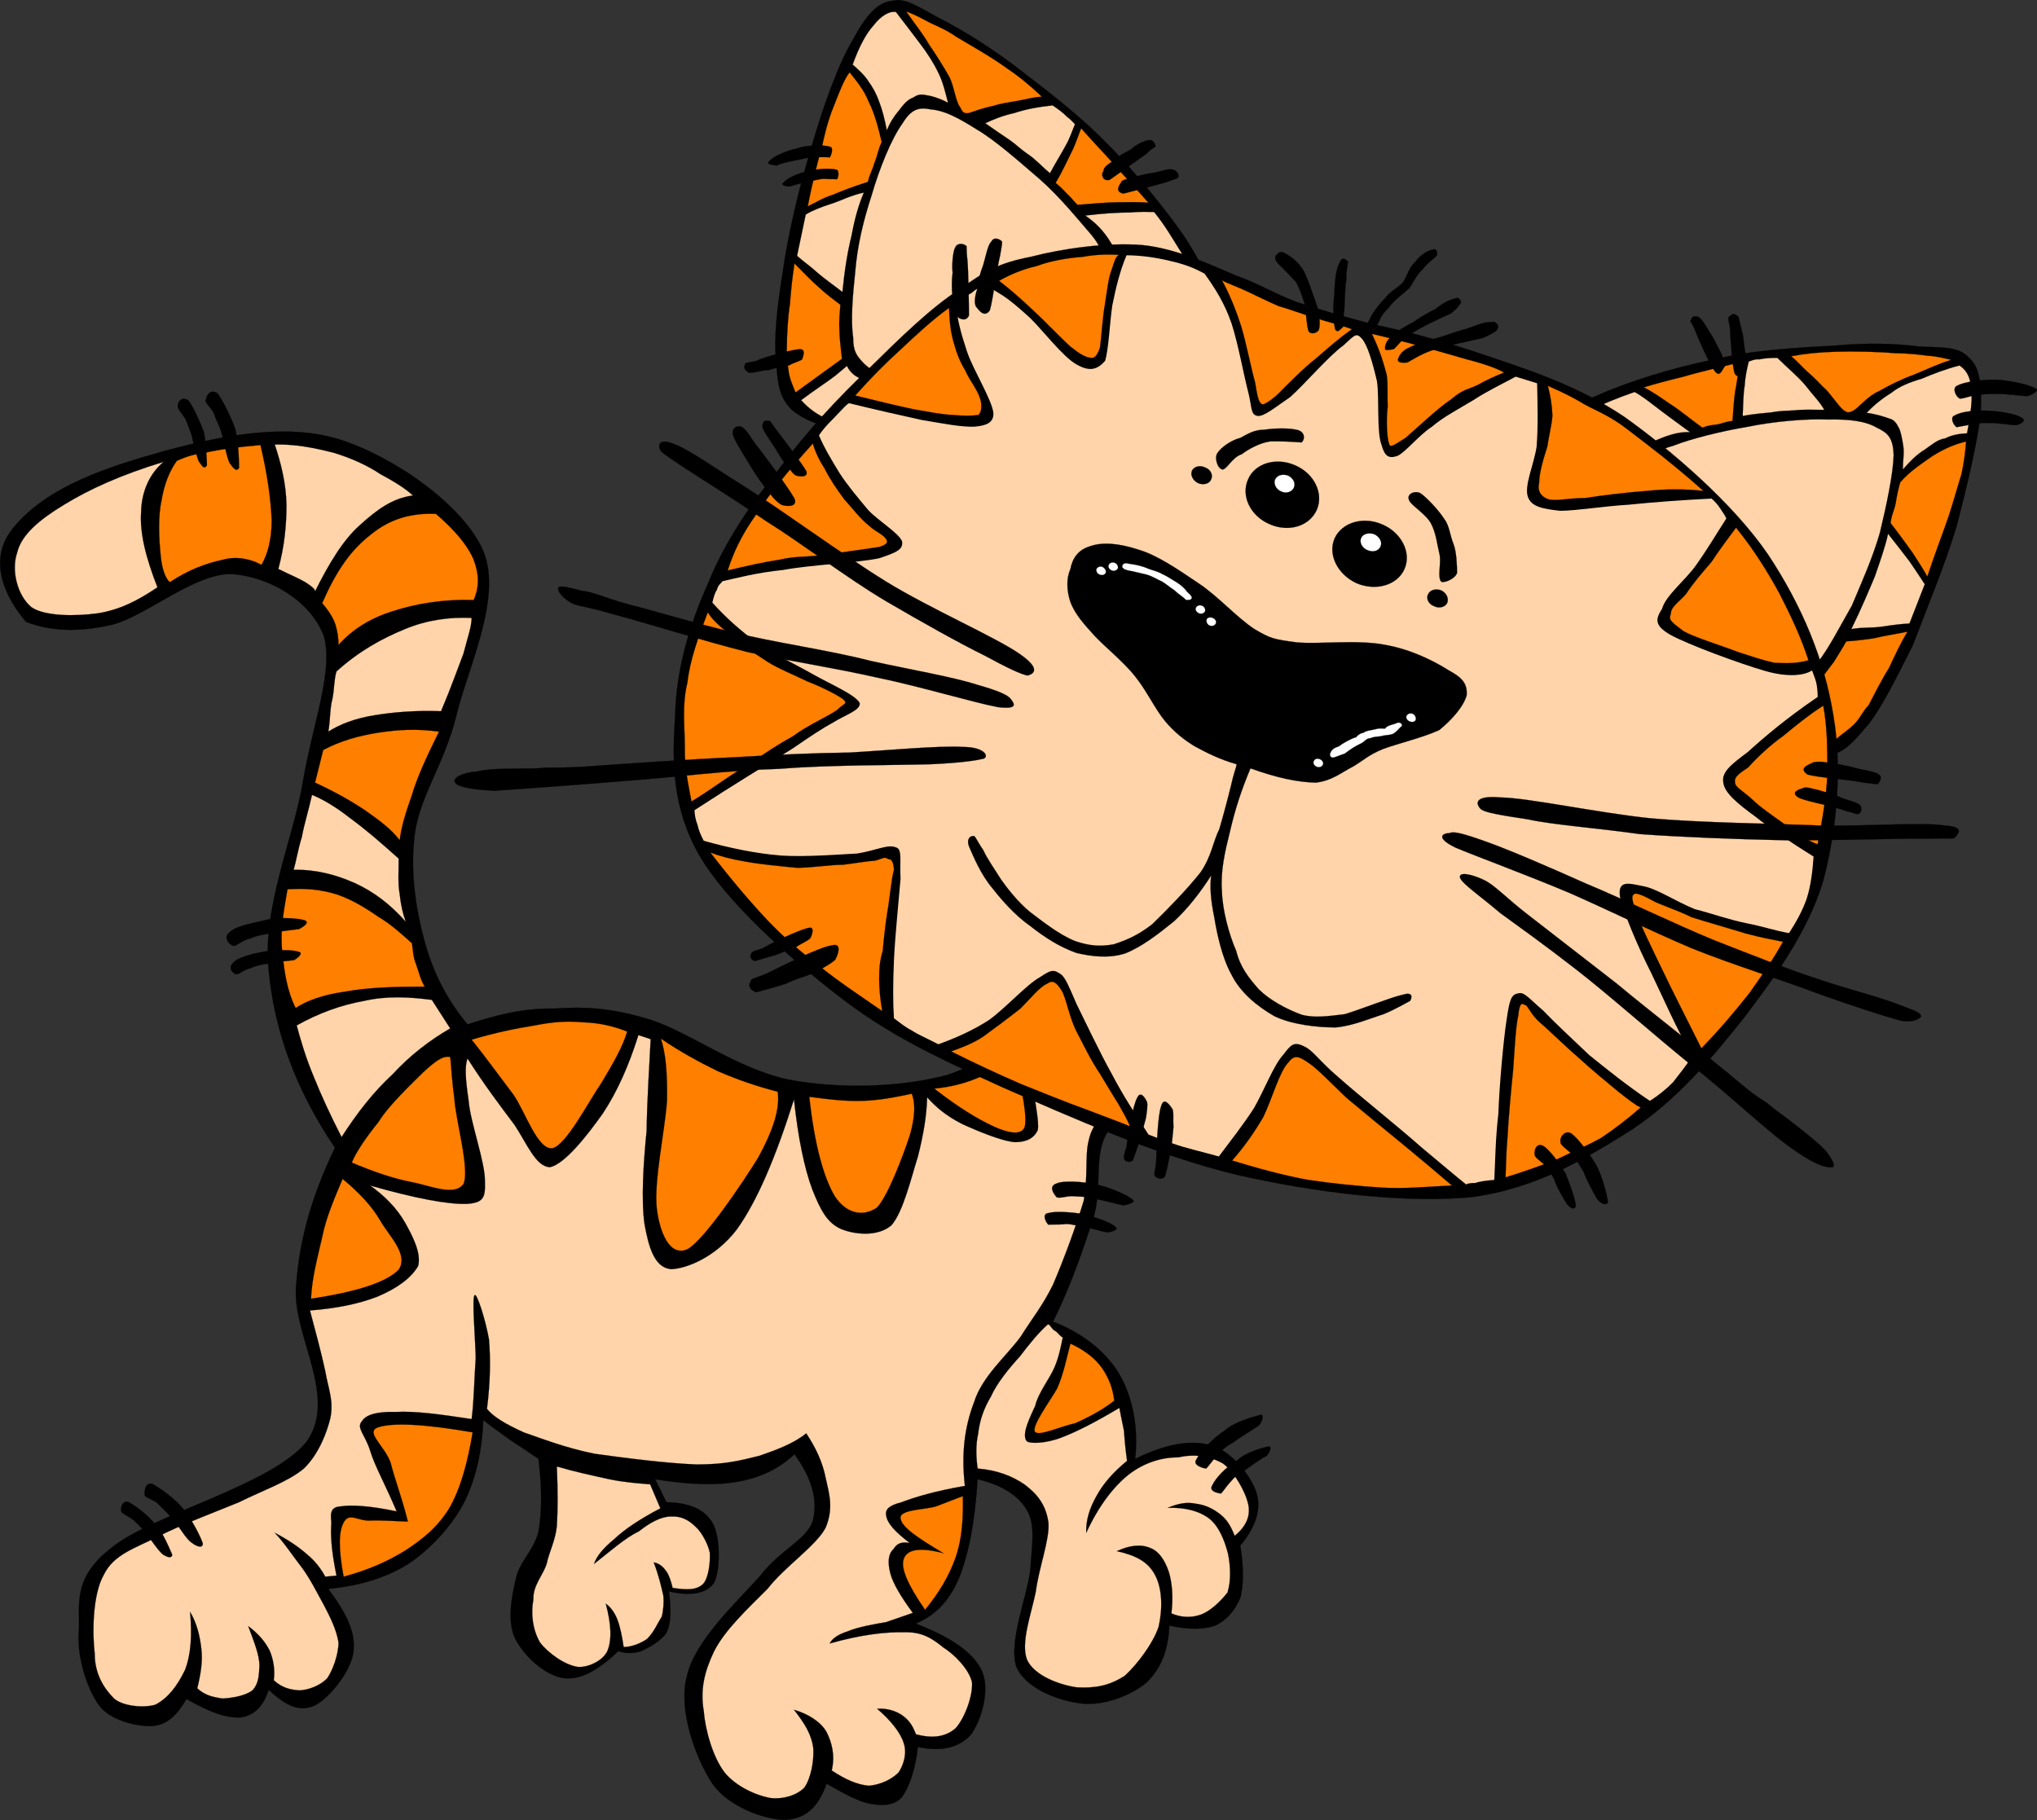 <?xml version="1.0"?><svg width="443.705" height="396.497" xmlns="http://www.w3.org/2000/svg">

 <rect width="100%" height="100%" fill="#333333" stroke="none"/>

 <g>
  <title>Layer 1</title>
  <g externalResourcesRequired="false" id="g5">
   <path fill-rule="evenodd" stroke="#000000" stroke-width="0.036" stroke-miterlimit="10" id="path7" d="m2.742,115.17c7.554,-9.443 21.442,-13.664 33.33,-16.998c12,-3.222 26.221,-6.111 37.887,-2.444c11.665,3.667 26.996,14.221 31.33,24.331c4.221,10.222 -3.445,25.554 -5.889,35.885c-2.554,10.333 -7.777,17.221 -9,25.443c-1.11,8.11 0.112,16.332 2,23.33c1.89,7.112 5,13.11 9.444,18.444l0,0c6.11,-2.001 11.999,-3.556 18.888,-3.444c6.442,-0.443 12.442,-0.224 20.999,2.444c8.554,2.779 18.664,10.555 29.884,12.998c11,2.113 24.444,1.778 34.774,-1c9.778,-3.333 17.775,-9.331 23.996,-18.441l0,0l24.888,19.441l0,0c-6.555,2.444 -11.22,6.556 -13.998,11.444c-3.11,4.888 -1.111,11.443 -2.999,18.443c-2.224,6.775 -4.779,14.555 -8.891,22.888l0,0c6.446,2.444 11.555,6.555 14.445,11.443c2.775,4.776 4.222,11.22 3.445,18.441l0,0c6.555,-3.222 11.885,-4.222 16.443,-2.998c4.441,1.22 8.775,6.555 9.995,10.442c1.113,3.443 -0.219,7.555 -3.552,11.443l0,0c0.777,4.776 0.777,8.444 0,11.443c-1.224,2.775 -2.892,4.776 -5.446,6c-2.556,0.887 -5.89,0.887 -9.997,0l0,0c-0.223,5.443 -1.89,9.442 -5,12.44c-3.333,2.779 -9.11,5.001 -13.888,4.558c-5.223,-0.558 -12.333,-3.222 -14.443,-7.999c-1.777,-5.335 2.223,-14.999 3,-20.889c0.443,-5.889 1.109,-9.776 -0.558,-12.998c-1.885,-3.445 -5.664,-5.777 -10.885,-6.997l0,0c-0.556,9.106 -1.889,16.107 -4.001,21.439c-2.332,5.446 -5.332,8.222 -9.443,10l0,0c7.444,2.89 12.555,6.221 14.444,10.442c1.776,4.111 -0.224,10.89 -2.556,13.888c-2.556,2.667 -6.222,3.667 -11.444,2.556l0,0c-0.555,5.111 -1.999,8.888 -3.442,10.888c-1.557,1.779 -4.002,2 -6.445,1.556c-2.777,-0.334 -6.11,-2.222 -9.998,-4.445l0,0c-1.89,5.446 -4.889,7.667 -9,7.891c-4.333,0 -12.333,-2.779 -15.887,-7.891c-3.556,-5.331 -7.555,-15.997 -5.556,-23.44c1.777,-7.888 11.11,-16.332 15.998,-21.888c4.444,-5.775 10.111,-7.778 11.444,-11.997c1.11,-4.557 -0.222,-9.222 -4,-14.444l0,0c-3.333,3.109 -7.332,5.11 -12.443,6c-5,0.889 -11.109,0.555 -17.887,-0.554l0,0l2.443,4.996l0,0c4.888,0.111 8.223,1.445 10,4.445c1.776,2.887 1.776,10.22 0.444,12.999c-1.555,2.443 -4.999,3.109 -9.887,2l0,0c0.444,3.777 0.554,6.775 -0.557,9c-1.222,1.887 -3.888,3.222 -5.444,3.999c-1.776,0.555 -3.443,0.555 -4.998,0l0,0c-4.555,4.222 -8.11,6.332 -11.999,5.886c-4.223,-0.666 -8.556,-4.889 -10.444,-8.442c-1.889,-3.667 -0.888,-9.11 0,-12.886c0.778,-4.111 3.888,-6.224 4.999,-10.555c0.778,-4.335 0.778,-9.78 0,-15.889l0,0c-2.11,-1.444 -4.11,-2.778 -6,-4c-2.11,-1.554 -4.11,-2.89 -5.999,-4.444l0,0c-0.333,7.112 -1.667,13.109 -4.444,18.444c-2.667,4.889 -7.333,9.888 -11.888,12.886c-5,3.111 -10.666,4.777 -17.443,5.443l0,0c3.888,5.223 6.111,9.446 5.443,14c-0.666,4.223 -5.333,9.888 -8.443,11.443c-3.444,1.443 -6.221,0 -10,-3.445l0,0c-1.111,3.556 -3.11,5.559 -5.999,6.001c-3.222,0.224 -6.777,-1.112 -11.888,-3.999l0,0c-2.112,3.557 -4.223,5.665 -7.554,5.889c-3.333,0.111 -9,-1.224 -11.444,-4.445c-2.667,-3.554 -5,-10.89 -4.445,-16.443c0.223,-5.666 -1.443,-11.332 7,-17.887c8.555,-7.222 35.664,-13.888 42.775,-23.442c6.665,-9.888 -3.557,-23.332 -2.444,-33.887c0.777,-10.886 3.887,-20.442 8.443,-29.885l0,0c-8.555,-12.667 -13.222,-25.442 -14.444,-38.776c-1.444,-13.553 5.444,-28.774 7.444,-40.883c2.111,-12.554 6.777,-24.332 4.555,-31.886c-3.11,-7.999 -12.22,-12.887 -19.998,-13.443c-8,-0.223 -18.331,8.888 -25.887,10.999c-7.666,1.778 -13.665,1.444 -18.886,-0.556l0,0c0.004,0.001 -10.552,-10.998 -2.997,-20.331l0,0z"/>
   <path fill="#ff7f00" fill-rule="evenodd" stroke="#000000" stroke-width="0.036" stroke-miterlimit="10" id="path9" d="m222.274,227.383c-0.329,0.998 -0.552,3.222 -0.218,6.221c0.107,3.11 1.885,9.554 1.107,11.998c-0.777,1.89 -3.887,1.112 -6.775,-0.22c-3.555,-1.667 -7.444,-4 -12.889,-8.222l0,0c3.558,-0.335 7.111,-1.224 10.222,-2.668c3.001,-1.777 6.002,-3.998 8.553,-7.109l0,0z"/>
   <path fill="#ff7f00" fill-rule="evenodd" stroke="#000000" stroke-width="0.036" stroke-miterlimit="10" id="path11" d="m198.612,238.269c0.778,2.002 0.778,4.889 -0.444,9.111c-1.443,4.334 -4.665,12.998 -7.109,15.666c-3,2.109 -6.667,1.442 -9.223,-2.444c-2.443,-4.111 -4.443,-11.332 -5.554,-21.663l0,0c4.111,0.554 7.666,0.997 11.555,0.886c3.665,-0.109 7.109,-0.778 10.775,-1.556l0,0z"/>
   <path fill="#ff7f00" fill-rule="evenodd" stroke="#000000" stroke-width="0.036" stroke-miterlimit="10" id="path13" d="m169.394,237.827c0.555,3.664 -1,8.444 -4.222,14.33c-3.333,5.446 -11.888,18.11 -15.443,20c-3.778,1.666 -5.998,-3.444 -6.666,-8.888c-0.666,-5.889 1.777,-16.998 2.222,-23.444c0.112,-6.443 -0.333,-10.554 -1.333,-13.553l0,0c4.111,2.779 8.11,5 12.444,7.11c4.443,1.889 8.22,3.221 12.998,4.445l0,0z"/>
   <path fill="#ff7f00" fill-rule="evenodd" stroke="#000000" stroke-width="0.036" stroke-miterlimit="10" id="path15" d="m136.619,224.717c-0.89,3.11 -2.889,6.666 -5.555,11.108c-2.779,4 -7.778,13.776 -10.778,14.334c-3.222,0.332 -5.889,-7.998 -8.443,-11.666c-3.112,-4.111 -5.998,-8.11 -9.11,-11.998l0,0c5.221,-1.555 9.666,-2.444 13.775,-3.11c4.111,-0.777 6.778,-1.001 10.556,-0.669c3.444,0.111 6.333,0.777 9.555,2.001l0,0z"/>
   <path fill="#ff7f00" fill-rule="evenodd" stroke="#000000" stroke-width="0.036" stroke-miterlimit="10" id="path17" d="m98.065,230.271c-1.554,-0.332 -3.109,0.777 -5.887,3.333c-2.444,2.444 -7.555,7.221 -9.777,10.889c-2.444,2.999 -4.776,6.332 -5.777,8.776l0,0c4.444,1.89 8.888,3.445 12.887,4.223c4.222,0.777 9.443,3.222 11.443,0.443c1.446,-3.11 -1.776,-14.22 -2,-18.776c-0.665,-4.889 -0.665,-7.444 -0.889,-8.888l0,0z"/>
   <path fill="#ff7f00" fill-rule="evenodd" stroke="#000000" stroke-width="0.036" stroke-miterlimit="10" id="path19" d="m74.625,256.825c-1.667,4 -3.555,8.222 -4.444,12.664c-1,4.446 -2.222,8.776 -2.444,13.445l0,0c10.333,-1.556 16.554,-3.668 19.109,-6.335c2.221,-3.33 -2.112,-7.333 -4,-10.663c-2,-3.445 -4.888,-6.335 -8.221,-9.111l0,0z"/>
   <path fill="#ff7f00" fill-rule="evenodd" stroke="#000000" stroke-width="0.036" stroke-miterlimit="10" id="path21" d="m233.164,292.71c-0.89,3.334 -1.443,6.443 -2.891,9.777c-1.666,2.887 -5.442,7.998 -4.888,9.33c0.558,1.335 5.665,-1.108 8.887,-1.777c2.891,-1.332 5.559,-2.665 8.446,-4.889l0,0c-0.332,-2.775 -1.222,-4.997 -2.668,-7.109c-1.555,-2.221 -3.998,-4 -6.886,-5.332l0,0z"/>
   <path fill="#ff7f00" fill-rule="evenodd" stroke="#000000" stroke-width="0.036" stroke-miterlimit="10" id="path23" d="m209.723,325.929c-1.444,0.554 -3.777,1.443 -5.777,2.222c-2.332,0.776 -8.222,0.668 -7.776,2.667c0.223,1.777 3.332,3.998 9.333,7.555l0,0c-5.111,-1.335 -8,-0.888 -8.666,1.332c-0.667,1.89 0.888,5.555 4.665,11l0,0c3.001,-3.667 5.221,-7.332 6.667,-11.442c1.441,-4.223 1.665,-8.669 1.554,-13.334l0,0z"/>
   <path fill="#ff7f00" fill-rule="evenodd" stroke="#000000" stroke-width="0.036" stroke-miterlimit="10" id="path25" d="m74.846,343.484c-1.11,-5.999 -1.11,-9.776 0,-11.777c1.223,-2.334 3,-0.335 5.778,-0.443c2.223,-0.111 5.111,0.108 8.222,0.221l0,0c-1.333,-5.333 -2.889,-9.332 -3.778,-12.888c-1.332,-3.665 -5.666,-6.667 -2.666,-7.667c3.11,-0.997 9.666,-0.777 20.552,1.112l0,0c-1.11,6.666 -2.666,12.332 -5.109,16.555c-2.556,4.111 -5.555,6.555 -9.444,9.11c-4.111,2.555 -8.222,4.33 -13.555,5.777l0,0z"/>
   <path fill="#ffd4aa" fill-rule="evenodd" stroke="#000000" stroke-width="0.036" stroke-miterlimit="10" id="path27" d="m67.514,285.49c1.333,4.997 2.444,9.108 3.333,13.219c0.668,3.891 1.889,6.443 1.111,10.223c-0.778,3.222 -2.554,7.888 -5.775,10.997c-3.445,2.891 -9,4.78 -14.111,7.333c-5.666,2.335 -12.887,4.999 -17.775,7.555c-5.111,2.557 -9.556,3.889 -11.667,8.223c-2.444,4.223 -2.556,12.556 -2,17.221c0,4.554 2.111,7.667 4.222,9.776c1.888,1.666 6.443,2.113 9,1.332c2.777,-1.443 4.776,-4.111 6.443,-7.553c1.333,-3.444 1.555,-7.667 1.11,-12.666l0,0c1.445,2.443 2.111,5.111 2.445,7.998c0.333,2.668 -0.11,5.558 -0.89,8.667l0,0c1.778,1.556 3.333,1.888 5.556,2.222c1.888,-0.111 4.889,-0.555 6.444,-1.777c1.334,-1.332 1.443,-3.11 1.555,-5.332c0,-2.443 -1.222,-5.334 -2.444,-8.668l0,0c2.111,1.556 3.666,3.334 4.667,5.335c0.777,1.777 1.222,4.222 0.889,6.443l0,0c1.777,1.667 3.667,2.109 5.666,2.222c1.889,-0.112 4.444,-1.002 5.999,-2.668c1.223,-1.775 2.444,-5.22 2.444,-7.776c-0.444,-2.777 -1.778,-5.441 -3.11,-7.997c-1.667,-3.003 -3,-5.777 -4.888,-8.334c-2,-2.556 -3.667,-5.222 -5.889,-7.556l0,0c2.778,1.446 5.111,3.002 7,4.669c1.778,1.442 3.11,3.222 3.999,4.888l0,0l2.445,-0.224l0,0c-1.111,-5.445 -1.334,-8.887 -1.111,-11.554c-0.333,-2.556 0.112,-3.445 2.221,-3.556c2.223,-0.332 6.222,-0.112 12,1.111l0,0c-2.444,-5.777 -4.777,-9.889 -5.777,-13.222c-1.111,-3.554 -3.11,-4.999 -1.777,-6.443c0.888,-1.443 3.332,-2.109 7.333,-1.998c4.11,-0.224 9.332,0.443 16.553,1.555l0,0c0.556,-4.557 0.556,-8.999 0.889,-13.333c-0.112,-4.665 -0.889,-13.221 -0.223,-13.664c0.444,-0.558 2.334,5.22 3.112,9.665c0.333,4.11 0.333,8.999 -0.445,15.108l0,0c1.444,1.778 4.111,3.333 7.999,5.111c3.889,1.332 8.888,3.333 15.444,4.665c6.331,0.89 15.887,2.113 22.218,2.332c6.111,0 9.223,-0.776 13.667,-1.886c3.888,-1.336 7.443,-2.668 10.221,-4.888l0,0c2,2.998 3.555,6.22 4.221,9.664c0.778,3.445 1.779,6.667 0,10.889c-2.109,4.001 -8.887,8.442 -12.665,13.33c-4.444,4.445 -9.333,9 -11.665,13.669c-2.11,4.441 -3,8.329 -2.223,12.886c0.333,4.224 2,10.109 4.555,13.442c2.445,3.001 6.778,4.999 10,5.557c2.666,0.332 5.667,-0.558 7.333,-2.224c1.443,-1.998 2.111,-5.666 2,-8.442c-0.333,-3.113 -1.888,-5.557 -4.222,-8.555l0,0c3.112,0.888 5.889,2.666 7.111,4.888c1.11,2.222 1.888,4.999 1.11,8.333l0,0c3.001,1.999 5.555,3.11 8.11,3.333c2.445,-0.223 4.89,-1.334 6.444,-2.89c1.112,-1.667 1.89,-4.22 1.112,-6.443c-0.667,-2.222 -2.889,-5.001 -5.777,-7.444l0,0c1.999,-0.108 3.777,0.334 5.333,1.335c1.443,0.997 2.333,2.11 3.109,4.222l0,0c3.666,0.998 6.555,0.555 8.667,-1.335c1.999,-2.221 3.778,-7.109 3.555,-9.999c-0.666,-2.888 -3.888,-6.109 -6.221,-7.553c-2.335,-1.89 -4.555,-3.445 -8.444,-3.333c-4.224,-0.112 -9.665,0.554 -16.332,2.443l0,0c0.556,-1.111 1.89,-2.001 3.999,-2.667c2,-0.889 5.777,-1.555 8.333,-2.002c2.332,-0.776 4.111,-1.442 5.777,-1.998l0,0c-2.556,-3.443 -4.333,-6.442 -4.888,-8.556c-0.668,-2.553 -0.444,-4.33 0.666,-5.33c0.776,-1.224 1.666,-1.668 3.555,-1.333l0,0c-3.222,-2.444 -4.777,-4.223 -5.11,-5.777c-0.333,-1.447 0.333,-2.336 3.334,-3.113c2.888,-1.11 7.332,-2.444 13.775,-3.554l0,0c-0.777,-7.001 -0.111,-12.666 2,-18.222c1.778,-5.666 7,-9.999 10.107,-14.222c2.669,-4.22 4.889,-6.887 7.11,-11.44c2.336,-5.445 5,-12.667 6.667,-18.222c1,-5.335 0.223,-9.888 1.111,-13.222c0.778,-3.556 2.888,-5.223 5.111,-7.556c2.11,-2.443 5.001,-4.665 8.665,-6.666l0,0l-19.553,-14.331l0,0c-0.666,1.001 -1.332,2.11 -2.445,3.333c-1.112,1.112 -2.221,2.333 -3.776,3.665l0,0c-0.222,3.779 -0.222,7.113 0,10.446c0.221,2.887 1.221,6.998 0.89,8.888c-0.777,1.777 -2.444,2.664 -5,2.664c-2.889,-0.22 -8.442,-2.553 -11.554,-3.999c-3.445,-1.775 -5.556,-3.554 -7.555,-5.777l0,0c-0.112,4.11 -0.778,8.001 -2.001,12.89c-1.443,4.554 -3.221,12.109 -5.776,14.996c-3,2.556 -7.89,2.002 -10.777,0.89c-3.222,-1.332 -4.666,-4.223 -6.445,-8.664c-1.776,-4.777 -3.109,-11.332 -3.999,-19.666l0,0c-3.999,12.664 -7.999,22.109 -12.442,28.33c-4.667,6.112 -10.999,8.556 -14.333,8.668c-3.666,-0.335 -4.888,-4.889 -5.778,-9.776c-0.777,-5.335 -0.222,-13.668 0.446,-20.335c0.111,-6.774 0.554,-13.441 0.889,-19.997l0,0l-2.668,-0.889l0,0c-2.11,6.667 -4.555,12.222 -7.777,17.109c-3.555,5 -8.221,10.89 -11.443,11.666c-3.111,0 -5.11,-5.223 -7.777,-9.222c-2.999,-3.999 -6.556,-8.665 -10.222,-14.442l0,0c-0.666,1.667 -0.444,4.554 0.223,9.111c0.333,4.665 3.666,13.553 3.555,17.664c0.111,3.444 -0.222,4.665 -4,4.888c-4.222,0.112 -11.222,-1.224 -20.998,-3.999l0,0c3.111,2.222 5.777,4.888 7.556,7.998c1.555,2.779 3.666,6.667 2.889,9.554c-1.557,2.668 -4.667,4.89 -8.89,6.667c-4,1.554 -8.888,2.555 -14.665,3.002l0,0z"/>
   <path fill="#ffd4aa" fill-rule="evenodd" stroke="#000000" stroke-width="0.036" stroke-miterlimit="10" id="path29" d="m74.401,247.714c3.445,-5.334 7,-9.888 11.11,-13.664c3.778,-4.111 8.11,-7.444 12.554,-10l0,0l-3.999,-6.223l0,0c-5.109,-0.666 -9.888,-0.89 -14.776,0.223c-4.999,0.889 -9.887,2.667 -14.666,5.334l0,0c0.89,3.331 2,7.109 3.778,11.332c1.556,3.888 3.555,8.221 5.999,12.998l0,0z"/>
   <path fill="#ff7f00" fill-rule="evenodd" stroke="#000000" stroke-width="0.036" stroke-miterlimit="10" id="path31" d="m64.403,219.605c2.333,-1.555 5.887,-2.888 10.666,-3.554c4.776,-0.889 10.442,-1.112 17.442,-1.112l0,0c-0.999,-1.667 -1.333,-3.444 -1.888,-4.888c-0.667,-1.556 -0.667,-3.222 -0.89,-4.557l0,0c-2.222,-1.998 -4.667,-4.219 -7.333,-5.774c-2.889,-2.001 -5.777,-3.779 -9.11,-4.89c-3.667,-1.111 -6.667,-1.334 -10.666,-1.111l0,0c-0.89,5.112 -1.667,9.331 -1.111,13.888c0.446,4.222 1.002,8.222 2.89,11.998l0,0z"/>
   <path fill="#ffd4aa" fill-rule="evenodd" stroke="#000000" stroke-width="0.036" stroke-miterlimit="10" id="path33" d="m63.958,189.497c0.557,-1.888 1,-4.666 1.778,-7.109c0.554,-3 1.444,-5.667 2.221,-9.222l0,0c2.222,0.889 5.111,2.556 8.222,5c3.333,2.444 6.333,5 10.666,8.888l0,0c0,2.888 -0.223,5.333 0.222,7.777c0.223,2.223 0.667,4.221 1.333,5.999l0,0c-3.443,-3.888 -6.999,-6.555 -11.11,-8.443c-4.221,-1.889 -8.665,-3.001 -13.332,-2.89l0,0z"/>
   <path fill="#ff7f00" fill-rule="evenodd" stroke="#000000" stroke-width="0.036" stroke-miterlimit="10" id="path35" d="m87.067,183.054c-1.777,-2.333 -4,-4 -7.11,-6.223c-3.222,-2.221 -7,-4.332 -11.332,-6.332l0,0l1.777,-7.111l0,0c3.777,-2 7.777,-3.11 11.999,-3.777c4.333,-0.666 8.443,-0.888 13.221,-0.222l0,0c-2.555,5.222 -4.666,9.665 -5.888,13.776c-1.445,4.111 -2.333,7 -2.667,9.889l0,0z"/>
   <path fill="#ffd4aa" fill-rule="evenodd" stroke="#000000" stroke-width="0.036" stroke-miterlimit="10" id="path37" d="m71.514,159.389c2.444,-1.555 5.776,-2.889 9.998,-3.557c4,-0.666 9,-1.11 14.554,-0.887l0,0c2.223,-5.221 3.556,-9.11 4.888,-12.554c0.89,-3.445 1.779,-5.889 1.779,-7.779l0,0c-4.777,-0.222 -9.777,0.444 -14.554,2.446c-4.888,2 -10,4.777 -14.888,9.22l0,0c-0.556,1.779 -0.444,3.778 -0.889,6c-0.555,2 -0.445,4.667 -0.888,7.111l0,0z"/>
   <path fill="#ff7f00" fill-rule="evenodd" stroke="#000000" stroke-width="0.036" stroke-miterlimit="10" id="path39" d="m73.735,140.502c3,-3.333 6.778,-5.778 11.776,-7.333c4.778,-1.555 10.666,-2.666 17.665,-2.444l0,0c1.223,-2.777 1.223,-5.554 0,-8.776c-1.333,-3.223 -4.222,-6.555 -8.221,-10l0,0c-5.445,-0.221 -9.999,1.111 -14.11,4.444c-4.443,3.444 -7.555,7.888 -10.666,14.998l0,0c1.223,1.445 2.333,3 2.889,4.667c0.446,1.555 0.667,2.888 0.667,4.444l0,0z"/>
   <path fill="#ffd4aa" fill-rule="evenodd" stroke="#000000" stroke-width="0.036" stroke-miterlimit="10" id="path41" d="m68.625,128.837c0,-0.445 -0.445,-0.889 -1.778,-1.778c-1.333,-0.89 -3.555,-1.779 -6.223,-3.111l0,0c1.334,-4.888 1.778,-9.555 1.778,-13.999c-0.111,-4.555 -1.11,-8.778 -2.556,-13.11l0,0c4.667,-0.112 8.778,0.778 12.777,1.778c3.666,1.11 7.221,2.665 10.221,4.665c2.666,1.446 5.333,3 7.11,4.667l0,0c-4.444,0.555 -7.888,3.11 -11.554,6.443c-3.664,3.223 -6.776,8.444 -9.775,14.445l0,0z"/>
   <path fill="#ff7f00" fill-rule="evenodd" stroke="#000000" stroke-width="0.036" stroke-miterlimit="10" id="path43" d="m56.959,123.059c1.333,-2.334 2.222,-5.444 2.222,-9.777c-0.223,-4.667 -0.889,-9.667 -2.444,-16.331l0,0c-5.111,0.444 -9.11,0.999 -11.999,1.667c-3,0.333 -5.222,1.332 -6.223,1.776l0,0c-1.666,2.334 -2.777,5.223 -3.333,8.666c-0.778,3.333 -0.555,8.333 -0.222,11.555c0.222,2.889 0.889,5.109 2,6.222l0,0c4.444,-2.889 7.999,-4.111 11.555,-4.888c3.111,-0.889 6.223,-0.112 8.444,1.11l0,0z"/>
   <path fill="#ffd4aa" fill-rule="evenodd" stroke="#000000" stroke-width="0.036" stroke-miterlimit="10" id="path45" d="m35.627,100.617c-2.999,2.556 -4.777,6.332 -4.889,10.887c-0.333,4.556 1.001,9.889 3.557,16.444l0,0c-4.444,3 -8.222,4.888 -13,5.666c-4.888,0.667 -11.553,0.667 -14.442,-1.333c-3.112,-2.556 -4.444,-8.11 -3.112,-11.888c0.889,-3.888 4.889,-7.221 10.222,-10.443c5.444,-3.334 12.221,-6.444 21.664,-9.333l0,0z"/>
   <path fill="#ffd4aa" fill-rule="evenodd" stroke="#000000" stroke-width="0.036" stroke-miterlimit="10" id="path47" d="m141.618,323.373l2.223,5.223l0,0c-4.444,2.333 -7.777,4.555 -10,6.667c-2.555,2.109 -3.888,3.776 -4.444,5.442l0,0c3.667,-2.886 6.778,-5.665 9.776,-7.109c2.556,-2.001 4.89,-3.223 7,-3.223c2.112,-0.11 3.778,0.667 5.445,2.334c1.11,1.001 2.556,3.444 2.999,5.555c0.112,1.89 -0.221,5.445 -1.443,6.778c-1.444,1.442 -3.667,1.332 -6.667,0.889l0,0c-0.333,-1.444 -0.777,-2.779 -1.332,-3.558c-0.777,-1.108 -1.557,-1.777 -2.779,-1.998l0,0c1.112,2.888 1.667,5.333 2.111,7.333c0.111,1.556 0,2.888 -0.333,4.443c-1,1.554 -1.666,3.333 -3.222,4.888c-1.222,0.89 -3.333,1.777 -5.111,1.777l0,0c-0.333,-2.332 -0.777,-4.445 -1.332,-5.888c-0.557,-1.556 -1.556,-2.888 -2.556,-3.554l0,0c1.223,4.554 1.333,7.999 0.333,10.331c-0.999,2.11 -4.111,3.557 -6.331,3.445c-2.889,-0.334 -6.667,-3.11 -8.333,-5.335c-1.667,-2.888 -2,-6.443 -1.444,-9.331c-0.111,-3.112 2,-5.11 2.889,-7.778c0.555,-2.667 1.889,-4.999 2.222,-8.221c0.223,-3.554 0.223,-7.887 0,-12.999l0,0c4.222,1.224 7.889,2.001 11.444,2.778c3.218,0.667 6.33,0.89 8.885,1.111l0,0z"/>
   <path fill="#ffd4aa" fill-rule="evenodd" stroke="#000000" stroke-width="0.036" stroke-miterlimit="10" id="path49" d="m228.275,288.489c-2.112,1.89 -3.999,4.222 -6.111,6.998c-2.331,2.556 -4.997,5.777 -6.33,8.779c-1.668,2.775 -2.445,5.331 -2.778,8.109c-0.556,2.445 -0.443,5.109 -0.11,7.553l0,0c4.222,0.334 7.664,1.666 10.33,3.557c2.444,1.89 4.554,4.11 5.111,8.333c0.221,3.776 -2.111,9.776 -2.777,14.996c-1.002,4.889 -3.335,11.113 -1.891,14.777c1.559,3.445 7.002,5.446 10.777,6.001c3.779,0.222 7.001,-0.224 10.555,-2.556c2.667,-2.445 6.112,-6.999 7.332,-10.666c0.89,-4 0.778,-8.333 -0.777,-11.221c-1.556,-2.999 -4.33,-4.333 -8.333,-5.223l0,0c2.89,-1.332 5.335,-1.556 7.335,-0.666c1.775,0.666 3.111,2.556 3.999,5.223c0.666,2.222 0.998,5.22 0.556,8.999l0,0c1.998,0.89 4.222,1.001 6.22,0.332c2.113,-0.666 4.557,-2.999 6.001,-4.889c0.777,-2.556 0.666,-5.666 0.111,-8.441c-0.777,-3.003 -2.001,-6.001 -4.11,-7.667c-2.221,-1.667 -5.224,-2.445 -8.999,-2.333l0,0c2.109,-0.89 3.999,-1.332 6.108,-0.89c1.89,0.224 3.668,1.001 5.334,2.333c1.443,1.112 2.333,2.667 3.111,4.665l0,0c2.443,-1.998 3.443,-4.219 2.998,-6.663c-0.555,-2.891 -3.11,-7.333 -5.554,-9.11c-2.999,-1.667 -6.221,-2.113 -9.666,-1.335c-3.664,0 -7.443,1.111 -10.889,3.778c-3.333,2.664 -6.555,6.888 -9.219,12.664l0,0c-0.112,-2.775 0.776,-5.442 2.222,-7.998c1.442,-2.668 3.664,-5.224 6.665,-7.667l0,0c-0.334,-2.445 -0.558,-4.777 -0.666,-6.555c-0.445,-2.11 -0.777,-3.777 -1,-4.998l0,0c-5.223,3.11 -9.11,5.108 -12.556,6.443c-3.445,1.332 -6.998,1.444 -7.664,0.778c-1.112,-1.444 0.666,-5 1.887,-7.667c0.666,-2.888 3.222,-6.001 4.222,-8.445c1.002,-2.332 1.444,-4.889 1.778,-6.443l0,0c-0.666,-0.331 -1.224,-1.221 -1.666,-1.443c-0.778,-0.331 -0.89,-1.22 -1.556,-1.442l0,0z"/>
   <path fill-rule="evenodd" stroke="#000000" stroke-width="0.036" stroke-miterlimit="10" id="path51" d="m46.737,90.396c0.333,1.333 1.001,2 1.556,4.111c0.556,1.555 1,5.11 1.778,6.443c0.778,1.111 1.444,1.889 2,0.999c0,-1.665 -0.111,-5.442 -0.777,-8.331c-1.001,-3 -3,-6.777 -3.888,-7.889c-1.445,-1.111 -2.446,0.333 -2.556,1.333c-0.445,0.666 1.333,1.778 1.887,3.334l0,0z"/>
   <path fill-rule="evenodd" stroke="#000000" stroke-width="0.036" stroke-miterlimit="10" id="path53" d="m40.406,91.285c0.333,0.999 0.777,1.776 1.332,3.555c0.335,1.444 1.001,4.333 1.557,5.666c0.666,0.889 1.111,1.888 1.777,0.889c0,-1.222 -0.222,-5.111 -0.666,-7.333c-1,-2.556 -2.556,-6.001 -3.445,-6.888c-1.332,-0.778 -2.221,0.221 -2.221,1.222c-0.224,0.555 0.888,1.667 1.666,2.889l0,0z"/>
   <path fill-rule="evenodd" stroke="#000000" stroke-width="0.036" stroke-miterlimit="10" id="path55" d="m54.403,204.497c1.222,-0.558 2.223,-0.778 4.223,-1.112c1.445,-0.443 5.333,-0.778 6.555,-1.001c1.222,-0.666 2.222,-1.444 1.222,-1.886c-1.333,-0.446 -5.666,-0.778 -8.333,-0.112c-3.11,0.778 -6.998,1.332 -8.22,2.888c-1.112,0.666 -0.223,2.444 0.999,2.778c0.444,0.223 2.332,-1.444 3.554,-1.555l0,0z"/>
   <path fill-rule="evenodd" stroke="#000000" stroke-width="0.036" stroke-miterlimit="10" id="path57" d="m54.515,210.94c1,-0.446 2.111,-0.777 3.778,-1c1.555,-0.443 4.333,-0.554 5.777,-0.778c1.111,-0.666 1.888,-1.555 1.111,-1.778c-1.556,-0.554 -4.889,-0.443 -7.445,-0.111c-2.554,0.446 -6.332,1.334 -7.109,2.667c-0.778,0.666 -0.335,2.001 0.887,2.333c0.556,-0.001 1.557,-1.002 3.001,-1.333l0,0z"/>
   <path fill-rule="evenodd" stroke="#000000" stroke-width="0.036" stroke-miterlimit="10" id="path59" d="m233.941,260.602c1.001,0.111 2.444,0 4.334,0.555c1.775,0.223 4.777,1.111 6.443,1.446c1.109,-0.223 2.888,-0.669 1.887,-1.335c-1.109,-1.001 -5.108,-2.667 -7.774,-3.222c-3,-0.666 -7.334,-0.89 -8.666,-0.224c-1.778,0.558 -0.78,2.113 0,3.002c0.886,0.333 1.999,-0.333 3.776,-0.222l0,0z"/>
   <path fill-rule="evenodd" stroke="#000000" stroke-width="0.036" stroke-miterlimit="10" id="path61" d="m231.721,266.714c0.889,-0.224 2.333,0.219 3.888,0.442c1.667,0.224 3.999,1.112 5.666,1.332c1,-0.111 2.556,-0.666 1.666,-1.221c-0.888,-1.001 -4.776,-2.222 -6.889,-2.779c-2.776,-0.442 -6.333,-0.666 -7.665,-0.22c-1.554,0.109 -0.558,2.11 0,2.554c0.332,-0.108 1.998,0.001 3.334,-0.108l0,0z"/>
   <path fill-rule="evenodd" stroke="#000000" stroke-width="0.036" stroke-miterlimit="10" id="path63" d="m265.161,317.041c0.556,-0.776 2.109,-2.109 3.445,-2.777c1.443,-1.11 4.441,-2.888 5.555,-3.666c0.998,-1 1.221,-2.778 0.219,-2.332c-1.442,0.443 -5.554,1.443 -7.663,3.442c-2.556,1.558 -5.445,4.779 -6.112,6.223c-0.889,1.221 1.225,1.89 2.113,1.998c0.443,-0.333 1.554,-1.999 2.443,-2.888l0,0z"/>
   <path fill-rule="evenodd" stroke="#000000" stroke-width="0.036" stroke-miterlimit="10" id="path65" d="m268.049,322.819c0.558,-0.667 1.556,-1.891 2.999,-2.444c1.446,-1.001 3.668,-2.668 4.888,-3.222c0.89,-1.112 1.113,-2.222 0.224,-2.002c-1.108,0.224 -4.889,1.224 -6.667,3.003c-2.552,1.555 -4.665,3.775 -5.442,5.443c-0.778,1.22 1.001,1.666 1.889,1.777c0.331,-0.223 1.331,-1.777 2.109,-2.555l0,0z"/>
   <path fill-rule="evenodd" stroke="#000000" stroke-width="0.036" stroke-miterlimit="10" id="path67" d="m34.628,327.819c0.777,0.888 1.776,1.554 2.999,3.222c1.222,1.109 2.779,4.223 4.222,5.111c1.001,0.777 2.333,1.221 2.333,0.109c-0.555,-1.668 -2.333,-5.109 -4.111,-7.334c-1.777,-2.444 -5.554,-4.888 -6.665,-5.554c-1.667,-0.666 -2,1.224 -1.89,2.222c-0.221,0.668 2.223,1.112 3.112,2.224l0,0z"/>
   <path fill-rule="evenodd" stroke="#000000" stroke-width="0.036" stroke-miterlimit="10" id="path69" d="m29.184,331.263c0.667,0.666 1.555,1.444 2.667,2.776c0.999,1.334 2.333,3.445 3.554,4.557c0.999,0.666 2,0.997 2.111,0.108c-0.556,-1.22 -1.889,-4.665 -3.556,-6.444c-1.665,-2.221 -4.776,-4.441 -5.887,-4.999c-1.333,-0.555 -1.89,1.111 -1.667,2.001c0.001,0.443 1.779,1.113 2.778,2.001l0,0z"/>
   <path fill-rule="evenodd" stroke="#000000" stroke-width="0.036" stroke-miterlimit="10" id="path71" d="m335.153,94.506c2.002,-2.889 6.222,-5.666 12.668,-8.333c6.444,-2.889 16.552,-6.11 25.662,-7.889c8.445,-2.11 18.553,-2.554 26.109,-2.999c7.666,-0.668 13.333,-0.444 18.664,0.222c4.776,0.223 8.333,-0.11 10.665,2.444c2.334,2.111 2.779,5.666 2.556,11.888c-0.666,6.222 -2.998,16.11 -5.33,24.998c-2.557,8.443 -6.555,17.999 -9.445,25.665c-3.554,6.999 -6.443,12.998 -9.555,17.109c-3.332,3.89 -5.111,6.222 -8.775,7c-3.668,0.556 -8.222,-0.778 -13.222,-3.555l0,0c-1.443,-13.888 -6.332,-25.776 -14.665,-36.997c-8.668,-11.11 -20,-21.11 -35.332,-29.553l0,0z"/>
   <path fill="#ffd4aa" fill-rule="evenodd" stroke="#000000" stroke-width="0.036" stroke-miterlimit="10" id="path73" d="m338.711,94.062c1.998,-1.555 4.665,-3.222 7.553,-4.556c2.89,-1.555 5.999,-2.777 9.776,-4.11l0,0c0.89,0.444 2.335,1.445 4.333,3c2.002,1.555 4.445,3.333 7.78,5.777l0,0c-2.669,-0.223 -5.559,0.888 -8.223,2.11c-2.891,1.112 -5.889,3.556 -9,6.11l0,0c-3.222,-2.221 -6.334,-4 -8.109,-5.333c-1.889,-1.443 -3.668,-2.443 -4.11,-2.998l0,0z"/>
   <path fill="#ff7f00" fill-rule="evenodd" stroke="#000000" stroke-width="0.036" stroke-miterlimit="10" id="path75" d="m379.262,78.84c-5.112,1.334 -8.889,2.111 -12.556,3.222c-3.665,0.889 -6.555,1.667 -8.665,2.333l0,0c1.666,0.779 3.556,2.111 5.666,3.556c2.112,1.333 4.334,3.222 7.11,5.221l0,0c0.776,-0.333 1.777,-0.556 3.001,-0.666c0.997,-0.112 2.332,-0.778 3.554,-0.778l0,0c0.223,-2.667 0.334,-5.556 0.776,-7.444c0.335,-1.998 0.558,-4.221 1.114,-5.444l0,0z"/>
   <path fill="#ffd4aa" fill-rule="evenodd" stroke="#000000" stroke-width="0.036" stroke-miterlimit="10" id="path77" d="m387.148,77.952c-1.556,0 -2.999,0.112 -3.888,0.333c-1.222,-0.11 -1.999,0.445 -2.333,0.445l0,0c-0.334,1.333 -0.777,3.221 -0.89,5.223c-0.331,2 -0.331,4.221 -0.442,6.665l0,0c2.333,-0.445 4.111,-0.555 6.221,-0.778c1.666,-0.333 3.222,-0.333 5.111,-0.444c1.887,-0.222 3.888,-0.11 6.443,-0.11l0,0c-0.89,-1.667 -2.667,-3.445 -4.111,-5.333c-1.554,-1.89 -3.998,-3.89 -6.111,-6.001l0,0z"/>
   <path fill="#ff7f00" fill-rule="evenodd" stroke="#000000" stroke-width="0.036" stroke-miterlimit="10" id="path79" d="m390.15,77.619c2.887,-0.556 5.886,-0.889 9.888,-1c3.664,-0.11 9.331,0 12.776,0.334c2.886,0 5.442,0.333 7.221,0.555c1.89,0.111 3.556,0.556 4.999,0.889l0,0c-2.886,0.889 -5.441,2.111 -8.11,3.221c-2.777,1.001 -5.441,2.334 -7.555,3.557c-2.444,0.999 -4.442,3.555 -5.554,4.221c-1.333,0.777 -1.667,0.333 -2.333,-0.11c-1.112,-1 -2.444,-3 -3.558,-4.222c-1.554,-1.445 -2.443,-2.556 -3.887,-3.778c-1.554,-1.335 -2.443,-2.557 -3.887,-3.667l0,0z"/>
   <path fill="#ffd4aa" fill-rule="evenodd" stroke="#000000" stroke-width="0.036" stroke-miterlimit="10" id="path81" d="m426.813,79.618c-3.003,0.778 -5.889,1.89 -8.223,2.889c-2.667,0.778 -4.889,1.667 -6.666,3.11c-2,1.224 -3.776,2.667 -5.332,4.334l0,0c1.887,0.221 3.666,0.777 4.89,1.222c0.996,0.222 1.554,0.889 2.109,2c0.442,0.778 0.776,2.556 1,4.111c0.221,1.443 -0.111,3.11 -0.111,4.999l0,0c1.667,-1.889 3.11,-3.333 4.776,-4.333c1.444,-0.999 2.779,-2.222 4.445,-2.445c1.556,-0.777 2.999,-0.999 4.777,-1.11l0,0c0.777,-4.333 1.221,-7.333 0.89,-9.889c-0.222,-2.665 -1.222,-3.999 -2.555,-4.888l0,0z"/>
   <path fill="#ff7f00" fill-rule="evenodd" stroke="#000000" stroke-width="0.036" stroke-miterlimit="10" id="path83" d="m428.256,96.173c-2.666,0.666 -4.665,1.555 -7.221,3.11c-2.221,1.555 -4.999,3.333 -7.109,5.777l0,0c-0.445,1.443 -0.777,3.11 -1,4.555c-0.224,1.332 -1.001,2.777 -1.113,4.332l0,0c1.89,2.445 3.334,4.444 4.777,6.444c1.224,1.89 2.445,3.778 3.222,5.223l0,0c1.779,-5.333 3.333,-9.334 4.669,-13.222c1.22,-3.778 1.998,-6.667 2.775,-9.111c0.557,-2.552 0.89,-5.331 1,-7.108l0,0z"/>
   <path fill="#ffd4aa" fill-rule="evenodd" stroke="#000000" stroke-width="0.036" stroke-miterlimit="10" id="path85" d="m419.257,127.28l-3.333,8.556l0,0c-1.998,0.109 -3.664,0.333 -5.889,0.666c-1.998,0.333 -4.554,0.111 -6.775,0.556l0,0c2.109,-4.334 3.665,-8 5.109,-11.443c1.224,-3.556 2.335,-6.667 2.89,-9.334l0,0c1.667,2.111 3.222,4.111 4.665,6c1.223,1.778 2.333,3.444 3.333,4.999l0,0z"/>
   <path fill="#ff7f00" fill-rule="evenodd" stroke="#000000" stroke-width="0.036" stroke-miterlimit="10" id="path87" d="m415.481,137.613c-1.447,2.444 -2.779,5.222 -3.999,7.889c-1.558,2.444 -3.334,5.999 -4.445,8.11c-1.444,1.555 -1.89,2.889 -3,3.999c-1.111,1.222 -2.778,2.223 -4.11,3.445l0,0l-4.445,-11.666l0,0c1.443,-1.777 2.779,-3.667 3.999,-5.222c1,-1.666 1.89,-3 2.668,-4.443l0,0c1.777,-0.112 3.775,-0.333 6,-0.666c2.221,-0.557 4.665,-0.891 7.332,-1.446l0,0z"/>
   <path fill="#ffffff" fill-rule="evenodd" stroke="#000000" stroke-width="0.036" stroke-miterlimit="10" id="path89" d="m393.703,150.057c-0.666,0.554 -1.775,0.666 -3.333,0.777c-1.556,-0.111 -3.554,-0.444 -5.997,-1.001l0,0c0.442,1.667 1.22,3.557 1.443,5.222c0.11,1.556 0.555,3.333 0.442,4.888l0,0c1.224,1.112 2.668,1.667 4.78,2.111c1.887,0.112 4.219,0 6.998,-0.333l0,0c-1.666,-3.778 -2.667,-6.776 -3.445,-8.555c-0.665,-2.11 -1.108,-2.999 -0.888,-3.109l0,0z"/>
   <path fill="#ffd4aa" fill-rule="evenodd" stroke="#000000" stroke-width="0.036" stroke-miterlimit="10" id="path91" d="m383.707,147.168c2.888,0.555 4.888,1.111 7.221,0.445c1.778,-0.556 2.888,-1.001 5.108,-3.445c2.225,-2.777 4.668,-7.554 7.335,-12.22c2.11,-5 4.555,-10.443 6.109,-15.887c1.444,-5.999 2.89,-12.778 2.998,-16.888c-0.108,-3.888 -1.332,-4.888 -3.664,-5.999c-2.443,-1.444 -6,-1.888 -10.666,-1.778c-4.665,-0.222 -11.998,0.444 -17.332,1.555c-6.001,1.001 -12.555,2.667 -16.221,4.111c-3.887,1.112 -3.557,1.667 -5.442,2.889c-2.002,0.889 -3.779,2.111 -5.777,3.223l0,0c4.222,3.555 8.221,7.221 11.998,10.998c3.667,3.777 6.777,6.555 9.776,10.888c2.779,4 5.223,9.221 6.889,13.11c1.332,3.554 1.888,6.554 1.668,8.998l0,0z"/>
   <path fill-rule="evenodd" stroke="#000000" stroke-width="0.036" stroke-miterlimit="10" id="path93" d="m380.373,77.73c-0.335,-1.334 -0.558,-3.222 -0.666,-4.444c-0.445,-1.778 -0.78,-3.333 -1.001,-4.222c-1,-1 -1.334,-0.666 -1.89,-0.221c-0.442,0.333 -0.442,0.333 0,2.554c0.112,2.111 0.443,8 1.001,9.888c0.666,1.334 1.444,0.223 2.333,-0.333c0.335,-0.778 0.112,-2 0.223,-3.222l0,0z"/>
   <path fill-rule="evenodd" stroke="#000000" stroke-width="0.036" stroke-miterlimit="10" id="path95" d="m374.815,76.729c-0.776,-1.332 -1.332,-2.777 -2.108,-3.888c-0.89,-1.445 -1.89,-3.222 -2.556,-3.666c-0.778,-0.557 -1.779,-0.224 -1.779,0.554c-0.442,0.334 0,0.112 0.89,2.334c0.666,1.776 3.109,7.333 4.333,8.887c1.113,1.444 1.667,-0.777 2.11,-1.11c0,-0.777 -0.443,-2.11 -0.89,-3.111l0,0z"/>
   <path fill-rule="evenodd" stroke="#000000" stroke-width="0.036" stroke-miterlimit="10" id="path97" d="m430.701,86.062c1,-0.11 2.443,-0.333 4.333,-0.222c1.778,-0.111 5.001,0.445 6.667,0.445c1.108,-0.333 2.664,-1.334 1.666,-1.667c-1.446,-0.889 -5.333,-1.667 -8.221,-1.888c-3.334,-0.112 -7.225,0.442 -8.668,1.222c-1.444,0.443 -0.443,2.554 0.445,2.889c0.89,0 1.999,-0.556 3.778,-0.779l0,0z"/>
   <path fill-rule="evenodd" stroke="#000000" stroke-width="0.036" stroke-miterlimit="10" id="path99" d="m429.479,92.395c1.11,-0.111 1.998,-0.333 3.889,-0.223c1.555,-0.11 4.33,0.444 5.777,0.444c1.221,-0.222 2.109,-0.999 1.443,-1.443c-1.111,-1.001 -4.776,-1.555 -7.108,-1.667c-2.779,-0.221 -6.336,0.112 -7.668,0.999c-1.221,0.335 -0.223,2.334 0.445,2.556c0.333,-0.111 2.111,-0.333 3.222,-0.666l0,0z"/>
   <path fill-rule="evenodd" stroke="#000000" stroke-width="0.036" stroke-miterlimit="10" id="path101" d="m263.938,65.175c-0.11,-3.555 -2.443,-8.332 -6.109,-13.888c-4.109,-5.887 -11,-14.442 -17.22,-20.553c-6.444,-6.555 -14.333,-12.332 -20.22,-16.888c-6.334,-4.665 -11.444,-7.665 -15.775,-9.888c-4.556,-2.444 -7.444,-4.554 -10.333,-3.776c-3.222,0.333 -5.777,3.333 -8.555,8.555c-3.222,5.333 -6.667,15.109 -9.111,23.774c-2.556,8.333 -5,18.666 -6.111,26.665c-1.221,7.666 -2,14.332 -1.443,19.554c0.333,5 0.666,8 3.555,10.666c2.889,2.333 6.777,3.889 12.998,4.222l0,0c8.556,-10.554 19.222,-18.332 32.443,-22.887c12.885,-4.777 28.329,-6.776 45.881,-5.556l0,0z"/>
   <path fill="#ffd4aa" fill-rule="evenodd" stroke="#000000" stroke-width="0.036" stroke-miterlimit="10" id="path103" d="m261.163,62.954c-1.225,-2.556 -2.113,-5.222 -3.891,-7.999c-1.888,-3 -3.442,-5.778 -5.887,-8.778l0,0c-1.224,0 -3.002,-0.111 -5.334,0.112c-2.667,0 -5.889,0.221 -9.666,0.666l0,0c2.222,1.556 3.999,3.222 5.777,6.222c1.556,2.444 3.109,6.222 4.223,10.11l0,0c3.999,0.111 7.221,-0.333 9.665,-0.112c2.444,-0.333 4,0 5.113,-0.221l0,0z"/>
   <path fill="#ff7f00" fill-rule="evenodd" stroke="#000000" stroke-width="0.036" stroke-miterlimit="10" id="path105" d="m235.496,27.958c3.335,3.776 6.221,6.665 8.665,9.554c2.444,2.667 4.446,4.888 6.001,6.666l0,0c-2.002,-0.223 -4.224,-0.111 -6.667,-0.111c-2.444,0 -5.777,0.333 -8.775,0.556l0,0c-0.778,-0.667 -1.332,-1.555 -2.11,-2.223c-0.777,-0.778 -1.667,-1.777 -2.667,-2.555l0,0c1.444,-2.445 2.444,-4.667 3.445,-6.666c0.997,-2 1.554,-3.889 2.108,-5.221l0,0z"/>
   <path fill="#ffd4aa" fill-rule="evenodd" stroke="#000000" stroke-width="0.036" stroke-miterlimit="10" id="path107" d="m229.276,22.958c1.332,0.889 2.221,1.555 3.11,2.444c0.889,0.666 1.332,1.222 1.777,1.667l0,0c-0.558,1.223 -1.111,3.11 -2.111,4.777c-1.002,1.89 -2.11,3.555 -3.334,5.889l0,0c-1.775,-1.445 -3.222,-3.111 -4.777,-4.11c-1.777,-1.223 -2.554,-2.111 -3.998,-3.112c-1.666,-1.11 -3.442,-2.333 -5.332,-3.666l0,0c1.666,-0.778 3.778,-1.667 6.333,-2.221c2.331,-0.78 5.111,-1.335 8.332,-1.668l0,0z"/>
   <path fill="#ff7f00" fill-rule="evenodd" stroke="#000000" stroke-width="0.036" stroke-miterlimit="10" id="path109" d="m226.943,21.068c-2.112,-2 -4.669,-4.221 -7.666,-6.221c-3.333,-2.444 -8.109,-5.111 -10.888,-6.778c-2.888,-2 -4.89,-2.554 -6.443,-3.444c-2.112,-1.11 -3.222,-1.667 -4.556,-2.111l0,0c1.777,2.556 3.444,4.556 4.999,7.222c1.446,2.111 3.223,4.888 4.444,7.111c1.001,2 1.334,5.333 2.333,6.555c0.443,0.889 0.667,1.443 1.89,1.222c1.333,-0.445 3.109,-1.112 5.332,-1.555c1.668,-0.556 3.444,-0.777 5.334,-1.112c1.888,-0.333 3.221,-0.778 5.221,-0.889l0,0z"/>
   <path fill="#ffd4aa" fill-rule="evenodd" stroke="#000000" stroke-width="0.036" stroke-miterlimit="10" id="path111" d="m195.169,2.626c1.889,2.444 3.666,4.777 5.333,6.998c1.444,1.89 2.889,4.111 3.888,6.222c1,2 1.556,4.334 2.111,6.555l0,0c-1.778,-0.999 -3.777,-1.555 -4.777,-1.666c-1.333,-0.333 -1.999,0 -2.889,0.556c-1.222,0.444 -2.11,1.555 -3.111,2.888c-0.888,0.999 -1.888,2.556 -2.554,4.223l0,0c-0.445,-2.334 -1.002,-4.556 -1.668,-6.222c-0.667,-1.89 -1.444,-3.222 -2.332,-4.443c-0.89,-1.446 -2.334,-2.667 -3.444,-3.667l0,0c1.443,-4.001 3,-6.89 4.665,-8.667c1.334,-1.778 3.333,-3.111 4.778,-2.777l0,0z"/>
   <path fill="#ff7f00" fill-rule="evenodd" stroke="#000000" stroke-width="0.036" stroke-miterlimit="10" id="path113" d="m185.06,15.736c1.555,2 3.109,3.776 4.22,6.556c1.223,2.444 2.001,5.331 2.778,8.664l0,0c-0.777,1.556 -0.889,2.889 -1.556,4.444c-0.333,1.333 -1.223,2.888 -1.443,4.222l0,0c-3.112,1 -5.222,1.778 -7.556,2.777c-2.443,0.778 -3.888,1.778 -5.554,2.556l0,0c0.999,-5.221 2.221,-9.888 3.222,-13.555c0.89,-4.111 1.667,-6.443 2.778,-9.109c0.999,-2.555 1.887,-4.888 3.111,-6.555l0,0z"/>
   <path fill="#ffd4aa" fill-rule="evenodd" stroke="#000000" stroke-width="0.036" stroke-miterlimit="10" id="path115" d="m175.504,46.733l-1.888,9l0,0c1.332,1.222 2.999,2.332 4.554,3.776c1.557,1.333 3.333,2.556 5.333,4.111l0,0c0.444,-4.666 1.111,-8.776 2,-12.333c0.667,-3.665 1.557,-6.777 2.666,-9.333l0,0c-2.776,0.557 -4.999,1.778 -7.11,2.444c-2.112,0.669 -4.112,1.446 -5.555,2.335l0,0z"/>
   <path fill="#ff7f00" fill-rule="evenodd" stroke="#000000" stroke-width="0.036" stroke-miterlimit="10" id="path117" d="m173.06,57.399c-0.444,2.777 -0.777,5.888 -1,8.888c-0.444,2.666 -0.666,6.888 -0.666,9.221c-0.111,2.223 0,3 0.333,4.888c0.112,1.667 0.778,3.222 1.555,5.111l0,0l10.111,-7.333l0,0c-0.222,-2.222 -0.555,-4.667 -0.555,-6.445c-0.112,-2 0.111,-3.776 0.221,-5.331l0,0c-1.443,-1.112 -2.998,-2.223 -4.665,-3.778c-1.667,-1.445 -3.446,-3.333 -5.334,-5.221l0,0z"/>
   <path fill="#ffd4aa" fill-rule="evenodd" stroke="#000000" stroke-width="0.036" stroke-miterlimit="10" id="path119" d="m184.504,79.73c0.221,0.556 0.999,1.778 2.332,2.444c1.11,0.557 3.112,1.778 5.556,2.444l0,0c-1.777,0.999 -3,2.333 -4.111,3.555c-1.221,1.112 -2.334,2.556 -2.888,3.889l0,0c-1.667,0.222 -3.557,0.11 -5.222,-0.777c-2.001,-0.889 -3.889,-2.111 -5.667,-4.111l0,0c3.111,-2.334 5.889,-4.11 7.444,-5.333c1.777,-1.445 2.332,-2 2.556,-2.111l0,0z"/>
   <path fill="#ffd4aa" fill-rule="evenodd" stroke="#000000" stroke-width="0.036" stroke-miterlimit="10" id="path121" d="m194.391,82.84c-2.999,-0.999 -4.666,-2.221 -6.222,-3.667c-1.555,-1.666 -2.332,-2.555 -2.332,-5.666c-0.557,-3.666 -0.111,-8.999 0.442,-14.221c0.445,-5.665 1.779,-11.221 3.557,-16.664c1.666,-5.777 4.333,-12.444 6.776,-15.777c1.89,-3.11 3.555,-3.555 6.222,-2.999c2.778,0.222 5.667,1.667 9.889,4.333c3.999,2.333 9,6.777 13.663,10.777c4.445,3.888 8.557,8.999 11.443,12.331c2.222,2.778 1.778,3.444 3.002,5.445c0.886,1.889 1.888,3.666 2.999,5.777l0,0c-5.778,0.666 -11.111,1.555 -16.001,2.666c-5.107,0.889 -9.663,2.001 -14.107,3.777c-4.888,1.667 -9.776,4.779 -12.998,7.223c-3.333,2.332 -5.445,4.554 -6.333,6.665l0,0z"/>
   <path fill-rule="evenodd" stroke="#000000" stroke-width="0.036" stroke-miterlimit="10" id="path123" d="m242.606,34.956c0.889,-0.999 2.444,-1.666 3.779,-2.444c1.221,-1.111 2.664,-1.777 3.888,-2c0.89,0 1.221,0.444 1.443,1.334c-0.111,0.333 -0.777,0.333 -1.998,1.667c-1.89,1.333 -6.555,4.667 -8.002,5.666c-1.554,0.444 -1.998,-1.333 -1.332,-1.889c-0.111,-0.89 1.224,-1.667 2.222,-2.334l0,0z"/>
   <path fill-rule="evenodd" stroke="#000000" stroke-width="0.036" stroke-miterlimit="10" id="path125" d="m247.052,38.623c1.221,-0.445 2.667,-0.779 4.334,-1.001c1.443,-0.223 3.221,-1.11 4.442,-0.556c0.555,0.333 1.112,0.889 0.776,1.667c-0.33,0.223 -0.666,0.223 -2.332,0.889c-2.109,0.666 -7.887,2.111 -9.554,2.556c-1.778,-0.333 -1.112,-1.667 -0.558,-2.333c0.112,-0.779 1.668,-0.889 2.892,-1.222l0,0z"/>
   <path fill-rule="evenodd" stroke="#000000" stroke-width="0.036" stroke-miterlimit="10" id="path127" d="m177.727,34.178c-1.224,0 -2.223,0.334 -3.445,0.556c-1.555,0.333 -4.111,0.777 -5.112,1.333c-1.222,-0.112 -2.443,-0.445 -1.555,-1c0.778,-0.999 3.667,-2.221 6.111,-2.777c1.89,-0.666 5.777,-0.778 7,-0.333c0.889,0 0.444,1.778 0,2.333c-0.89,-0.112 -1.889,0 -2.999,-0.112l0,0z"/>
   <path fill-rule="evenodd" stroke="#000000" stroke-width="0.036" stroke-miterlimit="10" id="path129" d="m179.615,38.956c-1.111,0 -2,0.333 -3.112,0.555c-1.332,0.111 -3.666,0.889 -4.444,1.112c-1.223,0 -2.11,-0.445 -1.332,-0.889c0.666,-0.889 2.999,-2 5.333,-2.445c2,-0.556 4.888,-0.667 6.11,-0.333c0.666,0.11 0.554,1.667 0.11,2.11c-0.778,-0.11 -1.666,0 -2.665,-0.11l0,0z"/>
   <path fill-rule="evenodd" stroke="#000000" stroke-width="0.036" stroke-miterlimit="10" id="path131" d="m171.838,79.618c-1.556,0.223 -3.001,0.556 -4.334,1c-1.665,0 -3.555,0.777 -4.444,0.555c-0.999,-0.666 -1.11,-1.222 -0.777,-1.667c-0.11,-0.554 0.556,-0.444 2.444,-0.887c1.778,-0.889 7.777,-2.444 9.444,-2.556c1.444,0 0.777,1.444 0.556,2.221c-0.333,0.335 -2,0.779 -2.889,1.334l0,0z"/>
   <path fill="black" fill-rule="evenodd" stroke="#000000" stroke-width="0.036" stroke-miterlimit="10" id="path133" d="m298.934,70.619c-6.663,-1.776 -11.663,-3.221 -16.331,-4.776c-5.108,-1.888 -8.223,-4 -13.553,-5.89c-5.778,-2.444 -12.775,-5.777 -20.108,-6.554c-7.667,-0.667 -17.667,0.777 -24.445,2.556c-6.885,1.333 -9.773,3 -15.552,7.111c-6.221,4 -12.886,10.554 -19.553,17.109c-6.888,6.555 -13.555,13.665 -19.554,21.774c-6.109,7.556 -11.887,15.889 -15.554,24.999c-3.999,8.889 -6.999,18.666 -7.221,28.885c-0.667,9.889 -0.779,19.889 5.222,30.443c5.777,10 19.221,22.109 30.44,30.774c10.89,8.444 21.111,13.222 35.776,19.888c14.774,6.443 33.328,14.777 50.883,18.999c17.109,3.889 36.106,6.221 50.994,4.889c14.333,-1.89 25.107,-8.444 35.33,-14.888c10,-6.778 16.887,-15.112 24.107,-24.111c6.89,-9.107 13.779,-18.552 17.222,-29.551c3.001,-10.999 4.333,-24.664 2.332,-36.33c-1.998,-12.443 -6.886,-23.997 -14.219,-35.108c-7.668,-11.22 -20.998,-22.664 -31.442,-30.108c-10.998,-7.332 -22.442,-10.666 -31.776,-13.887c-9.442,-3.112 -16.554,-4.89 -22.998,-6.224l0,0z"/>
   <path fill="#ffd4aa" fill-rule="evenodd" id="path135" d="m214.611,62.288c-1.111,0.11 -2.111,0.777 -3.001,1.555c-1.22,0.554 -2.333,1.667 -3.332,2.889l0,0c0.223,2.666 0.999,5.777 2.333,9.777c1.223,3.777 5.444,10.554 5.777,13.443c0.112,2.221 -1.666,2.777 -4.109,2.999c-3.002,0.111 -6.667,-0.666 -11.444,-1.443c-4.556,-1.001 -10,-2.221 -15.888,-3.667l0,0c-0.556,0.221 -1.555,1.445 -2.556,2.444c-1.222,1.333 -2.556,2.444 -3.999,4.555l0,0c1.11,2.666 2.776,5.444 4.555,8.333c1.666,2.554 3.888,5.221 6.222,7.998c2.222,2.333 6.665,5 7.333,6.777c0.222,1.667 -0.89,2.334 -5.001,3.667c-4.555,1 -15.108,1.445 -20.886,2.556c-5.667,0.556 -10.222,1.778 -13.222,2.444l0,0c-0.445,0.556 -0.999,0.889 -1.222,1.89c-0.444,0.554 -0.777,1.777 -0.999,2.777l0,0c2.889,3.222 6,5.999 9.776,8.776c3.555,2.444 8.556,4.778 12.443,7c3.556,2 8.999,4.333 9.888,6.11c0.223,1.556 -3.109,2.556 -5.778,4.222c-2.443,1.334 -4.443,2.667 -8.998,5.778c-5.333,3.332 -11.998,7.333 -21.221,13.331l0,0c0,0.89 0.223,2.111 0.667,3.222c0.222,1.11 0.666,2.111 1.332,3.445l0,0c5.556,1.555 11.333,2.777 16.887,3.222c5.445,0.333 12.11,-0.224 16.554,-0.445c4.11,-0.667 6.778,-2.111 8.444,-1.333c1.443,0.333 0.777,3 1,6.778c-0.334,4.109 -1.223,12.664 -1.445,17.886c-0.222,5 -0.222,9.331 0,12.552l0,0c1.111,0.781 2.001,1.667 3.889,2.667c1.333,0.89 3.667,1.89 5.777,3.002l0,0c3.445,-1.224 7.557,-3.002 11.111,-5.334c3.666,-2.667 8.218,-7.775 11.108,-9.333c2.443,-1.664 2.998,-1.664 4.665,-0.443c0.89,0.889 1.556,2.444 3.222,6.332c1.778,3.556 4.889,10.223 7.667,15.223c2.556,4.888 5.221,8.888 7.999,13.218l0,0c1.111,0.446 2.778,1.112 5.442,2.002c2.444,0.889 5.89,1.666 9.889,2.778l0,0c2.667,-3.557 5.223,-6.778 7.667,-10.555c2.222,-3.891 4.334,-9.445 6.332,-11.555c1.666,-2.224 2.332,-3.002 4.558,-1.889c1.998,0.889 3.109,2.999 7.553,6.778c4.222,3.776 12.89,10.666 17.886,15.108c4.78,3.999 7.668,6.442 9.89,8.222l0,0c0.222,-0.224 0.888,-0.332 2,-0.332c0.777,-0.334 2.556,-0.558 4.111,-0.669l0,0c0.223,-3.999 0.223,-8.665 0.889,-14.442c0.221,-6.221 1.109,-15.997 1.778,-20.331c0.666,-4.553 0.998,-5.666 2.664,-5.889c1.224,-0.332 2.443,1.335 5.335,3.779c2.22,2.333 6.108,5.997 10,9.665c3.999,3.222 8.11,6.555 13.218,9.997l0,0c1.778,-1.109 3.445,-2.444 5,-4c1.335,-1.774 2.891,-3.553 4.223,-5.777l0,0c-3.557,-6.22 -6.109,-12.22 -8.889,-17.998c-2.998,-5.886 -6.443,-14.108 -6.889,-16.997c-0.332,-3.444 2.224,-2.556 5.111,-2c2.999,0.556 6.889,3.223 11.22,4.998c3.892,1.001 7.557,2.336 11.444,3.114c3.445,0.666 6.335,1.667 9.11,2.11l0,0c1.556,-2.444 3.002,-5 3.891,-7.666c0.887,-2.889 1.221,-5.888 1.444,-9l0,0c-5.335,-3.333 -9.446,-6.111 -12.779,-8.776c-3.664,-2.667 -6.663,-5.112 -6.886,-7.333c-0.447,-2.334 1.777,-4.001 5.33,-6.667c3.557,-3.222 8.223,-7.221 15.223,-12l0,0c0,-1.11 -0.111,-2.333 -0.334,-3.222c-0.223,-0.889 -0.666,-1.888 -0.889,-2.556l0,0c-1.667,1.112 -5.22,1.557 -10.22,0.112c-5.446,-1.556 -16.89,-5.778 -20.666,-7.888c-3.667,-2.111 -3.109,-3.556 -1.777,-5.667c0.777,-2.889 5.11,-6.221 7.444,-9.554c2.443,-3.444 4.333,-6.666 6.555,-10.11l0,0c-0.335,-0.779 -0.89,-1.445 -1.225,-2.001c-0.555,-0.887 -1.221,-1.665 -1.998,-2.333l0,0c-6.555,0.333 -12.555,0.777 -17.998,1.333c-5.555,0.333 -11.556,1.333 -14.999,1.333c-3.889,-0.445 -6.221,-0.889 -6.999,-3c-0.89,-2.444 1.332,-7.111 1.89,-10.999c0.332,-4.334 0.221,-8.778 0.108,-13.777l0,0l-4.665,-1.445l0,0c-3.11,1.667 -6.333,3.222 -9.223,5.111c-3.109,1.889 -6.555,3.667 -8.999,5.776c-2.887,1.89 -5.666,5.444 -7.44,6.334c-2.113,0.777 -2.891,0 -3.557,-2.333c-1.112,-2.889 -0.446,-10.11 -1.001,-13.888c-1.001,-4.334 -2.109,-8 -3.333,-9.333c-1.22,-1.333 -1.556,-0.667 -3.999,1.555c-2.888,2 -8.444,8.443 -11.556,11.22c-3.11,2.111 -5.777,4.334 -7.109,4.111c-1.556,-0.222 -1.224,-1.888 -2.001,-5c-0.997,-3.776 -2.221,-10.664 -3.664,-15.109c-1.556,-4.554 -3.669,-7.777 -5.89,-10.888l0,0c-2.444,-1.333 -4.555,-2.111 -7.556,-2.777c-2.664,-0.666 -6.22,-1.222 -9.442,-1.222l0,0c-1.444,3.444 -2.332,7.11 -3.11,10.999c-0.558,3.888 -0.777,9.444 -1.554,12c-1.668,1.888 -3.335,2.444 -6.225,0.778c-2.888,-1.556 -7.663,-7.777 -10.108,-10.112c-2.665,-2.444 -4.444,-3.888 -5.777,-4.776c-1.773,-1.107 -3.106,-1.996 -3.996,-2.217l0,0z"/>
   <path fill-rule="evenodd" stroke="#000000" stroke-width="0.036" stroke-miterlimit="10" id="path137" d="m265.161,98.727c0.777,-1.222 2.888,-2.777 5.001,-3.332c1.554,-0.779 2.886,-1.778 5.22,-1.778c2.225,-0.333 5.555,-0.445 7.444,0.111c1.332,0.444 1.554,1.888 0.666,2.666c-0.998,-0.111 -5.001,-0.333 -6.888,-0.221c-2.225,0.333 -4.668,1.667 -6.112,2.777c-2.108,0.666 -3.222,3.333 -4.222,3.333c-1.109,-0.222 -1.775,-2.555 -1.109,-3.556l0,0z"/>
   <path fill-rule="evenodd" stroke="#000000" stroke-width="0.036" stroke-miterlimit="10" id="path139" d="m317.38,124.836c0,-1.555 -0.113,-4.666 -0.779,-6.332c-0.776,-1.888 -0.889,-4 -2,-5.444c-1.444,-2.222 -4,-4.777 -5.112,-5.554c-1.221,-0.778 -3.222,0.111 -2.553,1.443c0.221,1 3.665,3 4.777,5.111c1.108,2.111 1.332,4.556 1.887,6.888c0.335,2 -0.555,4.776 0.335,5.777c0.442,0.334 2.886,-0.444 3.445,-1.889l0,0z"/>
   <path fill-rule="evenodd" stroke="#000000" stroke-width="0.036" stroke-miterlimit="10" id="path141" d="m259.607,102.616c-0.335,0.89 0.219,2.112 1.443,2.667c1.109,0.444 2.444,0.111 2.776,-0.89c0.445,-0.887 -0.108,-2.11 -1.332,-2.554c-1.112,-0.556 -2.444,-0.223 -2.887,0.777l0,0z"/>
   <path fill-rule="evenodd" stroke="#000000" stroke-width="0.036" stroke-miterlimit="10" id="path143" d="m311.047,129.503c-0.446,0.889 0.108,2.111 1.332,2.556c1.112,0.555 2.444,0.222 2.888,-0.777c0.334,-1 -0.221,-2.111 -1.332,-2.667c-1.224,-0.446 -2.446,-0.111 -2.888,0.888l0,0z"/>
   <path fill-rule="evenodd" stroke="#000000" stroke-width="0.036" stroke-miterlimit="10" id="path145" d="m290.713,117.282c-1.556,3.555 0.669,7.889 4.779,9.777c4.22,1.778 8.888,0.444 10.443,-3.111c1.555,-3.556 -0.666,-7.888 -4.777,-9.667c-4.222,-1.887 -8.887,-0.444 -10.445,3.001l0,0z"/>
   <path fill="#ffffff" fill-rule="evenodd" stroke="#000000" stroke-width="0.036" stroke-miterlimit="10" id="path147" d="m296.49,117.17c-0.442,1.001 0.224,2.223 1.335,2.667c1.221,0.555 2.444,0.222 2.888,-0.778c0.445,-1 -0.224,-2.111 -1.332,-2.667c-1.224,-0.444 -2.445,-0.111 -2.891,0.778l0,0z"/>
   <path fill-rule="evenodd" stroke="#000000" stroke-width="0.036" stroke-miterlimit="10" id="path149" d="m271.828,104.505c-1.558,3.556 0.554,7.889 4.665,9.666c4.223,1.89 8.776,0.446 10.332,-3.11c1.555,-3.555 -0.556,-7.887 -4.665,-9.666c-4.223,-1.89 -8.889,-0.445 -10.332,3.11l0,0z"/>
   <path fill="#ffffff" fill-rule="evenodd" stroke="#000000" stroke-width="0.036" stroke-miterlimit="10" id="path151" d="m277.715,104.505c-0.332,0.889 0.222,2.111 1.334,2.556c1.109,0.556 2.333,0.112 2.775,-0.778c0.447,-1 -0.11,-2.111 -1.22,-2.667c-1.223,-0.443 -2.444,-0.11 -2.889,0.889l0,0z"/>
   <path fill-rule="evenodd" stroke="#000000" stroke-width="0.036" stroke-miterlimit="10" id="path153" d="m212.834,63.065c0.222,-1.89 0.666,-3.667 1.332,-5.333c0.557,-1.89 1.002,-4.443 1.778,-5.111c0.557,-1.111 1.779,-0.555 2.333,0c0,0.333 0,0.668 -0.444,3.112c-0.666,2.554 -1.556,9.665 -2.222,11.887c-1.222,1.665 -2.333,0 -2.889,-0.667c-0.666,-0.666 -0.332,-2.665 0.112,-3.888l0,0z"/>
   <path fill-rule="evenodd" stroke="#000000" stroke-width="0.036" stroke-miterlimit="10" id="path155" d="m207.502,64.842c-0.224,-1.667 -0.224,-3.888 0,-5.443c-0.224,-1.667 0.109,-4.888 0.555,-5.444c0.333,-1.001 1.666,-1.001 2.334,-0.445c0.333,0.112 0,0.556 0.333,3.11c0.221,2.445 0.333,9.888 0.333,12.111c-0.666,1.555 -2.333,0.666 -2.889,-0.112c-0.666,-0.777 -0.89,-2.444 -0.666,-3.777l0,0z"/>
   <path fill="#ff7f00" fill-rule="evenodd" stroke="#000000" stroke-width="0.036" stroke-miterlimit="10" id="path157" d="m243.719,55.509c-2.556,-0.111 -4.777,-0.111 -7.888,0.445c-3.222,0.223 -7.112,0.889 -10,2c-2.999,0.667 -5.888,1.89 -8.22,3.222l0,0c2.332,1.778 4.998,4.111 7.554,6.555c2.556,2.334 5.777,5.777 7.999,7.777c1.998,1.555 2.998,2.223 4.334,2.444c0.997,0.223 1.555,-0.666 2.109,-2.221c0.335,-2.444 0.556,-6.667 1.113,-9.667c0.442,-2.889 0.776,-5.777 1.442,-7.333c0.667,-1.999 0.778,-2.665 1.557,-3.222l0,0z"/>
   <path fill="#ff7f00" fill-rule="evenodd" stroke="#000000" stroke-width="0.036" stroke-miterlimit="10" id="path159" d="m206.722,67.064c0.112,3.11 0.336,5.333 1.113,7.889c0.555,2 1.222,3.776 2.443,5.776c0.89,2.111 2.556,4.001 3.222,6.112c0.445,1.444 0.333,2.777 -0.333,3.555c-1.444,0.222 -3.222,0.222 -5.776,0c-2.334,-0.111 -5.111,-0.667 -8.333,-1.222c-3.668,-0.777 -7.777,-1.778 -12.778,-3l0,0c3.557,-4 6.555,-7 10.224,-10.333c3.554,-3.333 6.554,-6.111 10.218,-8.777l0,0z"/>
   <path fill="#ff7f00" fill-rule="evenodd" stroke="#000000" stroke-width="0.036" stroke-miterlimit="10" id="path161" d="m177.06,96.618c0.444,1.665 1.333,3.554 2.667,5.665c0.999,2 2.554,4.333 4.221,6.555c1.666,1.777 3.445,4.221 5.332,5.666c1.556,1.444 3.112,1.889 3.778,2.999c0.222,0.445 0.557,1.001 -1.556,1.667c-2.556,0.334 -8.998,1.333 -12.443,1.778c-3.888,0.445 -6,0.221 -9.333,1c-3.666,0.554 -7,1.332 -11.222,2.333l0,0c1.224,-3.778 2.89,-7.555 6.223,-12.221c3,-4.666 7.111,-9.666 12.333,-15.442l0,0z"/>
   <path fill="#ff7f00" fill-rule="evenodd" stroke="#000000" stroke-width="0.036" stroke-miterlimit="10" id="path163" d="m154.172,133.392c0.777,1.332 2.333,2.887 4.667,4.666c2,1.778 5.333,4.222 8.332,6.11c2.667,1.667 5.667,2.777 8.555,4.223c2.888,1.11 6.555,2.889 7.999,3.999c1,1.001 0.111,0.778 -1.444,2.333c-2.11,1.445 -6.444,3.333 -9.554,5.666c-3.222,1.778 -6.111,3.666 -9.555,6.11c-3.888,2.111 -7.777,5.223 -12.554,8.112l0,0c-0.666,-3.667 -1.556,-7.444 -1.446,-11.778c0,-4.554 -0.666,-9.109 0.556,-14.109c0.557,-5 2.445,-10.111 4.444,-15.332l0,0z"/>
   <path fill="#ff7f00" fill-rule="evenodd" stroke="#000000" stroke-width="0.036" stroke-miterlimit="10" id="path165" d="m154.729,185.719c2,0.777 4.443,1.445 7.777,2c2.999,0.556 7.554,1 11.11,1.333c3.222,0 7.11,-0.666 9.999,-0.666c2.777,-0.333 5.111,-0.778 7,-0.89c1.443,-0.333 1.999,-1 2.889,-0.333c0.555,0 1.11,0.333 1.221,2.333c-0.555,1.89 -0.888,6.111 -1.444,9.222c-0.445,2.776 -0.778,5.889 -0.999,8.442c-0.666,2.112 -0.778,4.002 -0.778,6.112c0,2.11 0.223,4.446 0.666,6.998l0,0c-5.108,-3.554 -9.553,-6.443 -13.775,-9.885c-4.444,-3.445 -7.111,-5.669 -10.999,-9.668c-4.001,-4.22 -8.224,-9.22 -12.667,-14.998l0,0z"/>
   <path fill="#ff7f00" fill-rule="evenodd" stroke="#000000" stroke-width="0.036" stroke-miterlimit="10" id="path167" d="m207.167,229.05c2.11,-0.777 4.443,-1.555 6.999,-3.222c2.444,-1.778 5.557,-4.111 8.108,-6.112c2.222,-2.222 4.335,-4.889 5.891,-5.443c1.111,-0.889 2,-0.223 3.109,1.555c1,1.667 1.666,5.997 3.333,9.111c1.444,2.776 3.11,6.22 5,9c1.443,2.332 2.779,4.665 3.999,6.555c1,1.775 2.002,3.554 2.556,4.889l0,0c-2.443,-1.001 -5.777,-2.225 -9.553,-3.668c-4.335,-1.556 -9.223,-3.554 -14.223,-5.555c-5.108,-2.221 -9.886,-4.445 -15.219,-7.11l0,0z"/>
   <path fill="#ff7f00" fill-rule="evenodd" stroke="#000000" stroke-width="0.036" stroke-miterlimit="10" id="path169" d="m268.384,252.827c2.556,-2.891 4.664,-5.89 6.775,-9.446c1.89,-3.888 3.556,-9.999 5.445,-11.886c1.443,-2.001 2.556,-1.224 4.665,0.22c1.778,1.223 4.554,4.11 7.887,7.333c3.334,2.778 8.557,7.112 12.668,10.445c3.888,3.222 7.221,5.998 10.442,8.776l0,0c-5.22,0.224 -10.219,0.777 -15.443,0.443c-5.223,-0.332 -10.665,-0.89 -15.888,-1.667c-5.443,-0.997 -11.109,-2.555 -16.551,-4.218l0,0z"/>
   <path fill="#ff7f00" fill-rule="evenodd" stroke="#000000" stroke-width="0.036" stroke-miterlimit="10" id="path171" d="m357.375,241.271c-1.224,-0.558 -2.891,-1.89 -5,-3.556c-2.556,-2.11 -5.666,-4.666 -8.445,-7.222c-3.109,-2.667 -6.555,-6.112 -8.553,-7.778c-2.001,-1.775 -2.667,-3.888 -3.222,-3.776c-0.89,-0.666 -1.224,0.112 -1.446,2.333c-0.555,2.333 -0.778,7.11 -1.109,11.778c-0.445,4.331 -1.001,10.331 -1.224,14.554c-0.331,3.776 -0.331,6.887 -0.443,8.888l0,0c3.999,-1.221 7.776,-2.556 11.332,-3.999c3.222,-1.555 6.221,-2.779 9.442,-4.555c3.002,-2.001 5.889,-4.223 8.668,-6.667l0,0z"/>
   <path fill="#ff7f00" fill-rule="evenodd" stroke="#000000" stroke-width="0.036" stroke-miterlimit="10" id="path173" d="m388.372,205.163c-2.113,-0.446 -4.777,-0.89 -7.999,-1.778c-3.667,-1.113 -8.332,-2.445 -11.89,-3.557c-3.333,-1.667 -7.108,-2.775 -8.776,-3.776c-2.001,-1.11 -3.556,-1.667 -3.775,-1.222c-0.67,0.333 -0.446,1.445 0.666,4.221c0.666,2.444 2.998,7 5.331,11.889c2.332,4.889 5.223,10.555 8.668,17.441l0,0c4.111,-4.22 7.443,-8.219 10.442,-11.998c2.888,-4.111 5.332,-7.555 7.333,-11.22l0,0z"/>
   <path fill="#ff7f00" fill-rule="evenodd" stroke="#000000" stroke-width="0.036" stroke-miterlimit="10" id="path175" d="m397.148,153.724c-3.11,2 -6.001,4.332 -8.666,6.555c-3.001,2.109 -5.999,4.999 -7.666,6.888c-1.998,1.333 -3.11,2.111 -2.887,3.222c-0.112,1.11 1.777,1.888 3.999,3.999c1.778,1.778 6.22,4.667 8.665,6.555c2.221,1.555 3.998,2.556 5.333,3l0,0c0.998,-5.444 1.998,-10.666 2.11,-15.667c0.001,-5.221 0.001,-9.776 -0.888,-14.552l0,0z"/>
   <path fill="#ff7f00" fill-rule="evenodd" stroke="#000000" stroke-width="0.036" stroke-miterlimit="10" id="path177" d="m378.148,114.949c-1.886,2.554 -3.664,4.888 -5.331,7.443c-2.108,2.444 -4.11,4.778 -5.554,6.999c-1.667,1.89 -3.334,2.777 -3.334,4.444c-0.666,1.334 0.666,2.001 2.776,3.667c2.556,1.445 8.221,3.112 11.89,4.555c3.109,1.001 5.331,1.778 7.887,2.334c2.556,0.109 4.888,0.221 7.443,-0.557l0,0c-1.666,-5.111 -3.775,-9.555 -6.331,-14.553c-2.667,-4.888 -5.665,-9.666 -9.446,-14.332l0,0z"/>
   <path fill="#ff7f00" fill-rule="evenodd" stroke="#000000" stroke-width="0.036" stroke-miterlimit="10" id="path179" d="m337.155,84.063c0.554,2.111 0.89,4.11 0.998,6.443c-0.108,1.89 -0.778,4.445 -1.11,6.779c-0.776,2.444 -1.777,5.665 -1.777,7.888c-0.446,1.665 0.332,2.999 1.89,3.555c1.667,0.556 4.22,-0.223 8.11,-0.223c3.554,-0.555 8.888,-1.223 13.441,-1.556c4.222,-0.444 8.333,-0.444 12.332,0l0,0c-6.331,-5.666 -12.22,-10.109 -16.443,-13.331c-4.553,-3.555 -7.887,-4.444 -10.442,-6.111c-2.888,-1.667 -5.223,-2.668 -6.999,-3.444l0,0z"/>
   <path fill="#ff7f00" fill-rule="evenodd" stroke="#000000" stroke-width="0.036" stroke-miterlimit="10" id="path181" d="m327.599,81.173c-0.777,-0.555 -3.333,-1.667 -8.11,-2.889c-5.111,-1.443 -11.555,-3.443 -20.665,-5.554l0,0c1.666,3.444 2.447,5.999 3.224,8.887c0.332,2.223 0.108,4.556 0.221,7c-0.331,2.333 -0.221,6.888 0.335,8.11c0.11,1 1.443,0 3.556,-1.332c2.222,-1.89 7.11,-6.555 9.997,-8.444c2.557,-2.221 3.778,-2.112 5.776,-3.111c1.778,-1 3.668,-1.889 5.666,-2.667l0,0z"/>
   <path fill="#ff7f00" fill-rule="evenodd" stroke="#000000" stroke-width="0.036" stroke-miterlimit="10" id="path183" d="m266.159,61.065c1.447,0.777 3.445,1.443 5.557,2.444c1.888,0.887 4.332,2.11 6.887,3.222c2.226,0.555 5.111,1.776 7.779,2.444c2.664,0.999 5.221,1.443 8.11,2.554l0,0c-2.444,1.667 -5,3.89 -7.667,6.222c-2.888,2.223 -6.555,6 -8.442,7.889c-1.666,1.555 -3.224,2.444 -3.444,2.221c-0.889,-0.333 -1.112,-2.221 -1.555,-4.776c-0.89,-3.11 -1.89,-8.443 -3.002,-12.109c-1.11,-3.556 -2.664,-7.333 -4.223,-10.111l0,0z"/>
   <path fill-rule="evenodd" stroke="#000000" stroke-width="0.036" stroke-miterlimit="10" id="path185" d="m166.727,106.283c-1.332,-1.667 -2.778,-3.889 -3.888,-5.777c-1.333,-2.222 -3.001,-4.777 -3.222,-5.999c-0.224,-1.222 0.999,-1.89 1.888,-1.557c0.333,0.335 0.777,0.223 2.556,3.112c2.111,2.666 7.554,9.999 8.999,12.554c0.778,1.889 -1.778,1.778 -2.889,1.333c-1.222,-0.778 -2.223,-1.999 -3.444,-3.666l0,0z"/>
   <path fill-rule="evenodd" stroke="#000000" stroke-width="0.036" stroke-miterlimit="10" id="path187" d="m171.06,101.062c-1,-1.222 -1.89,-3 -2.667,-4.11c-0.999,-1.556 -2.333,-3.333 -2.333,-4.111c0.111,-1.111 0.444,-1.333 1.443,-1.111c0.334,-0.223 0.334,0.333 1.778,2.11c1.221,1.667 5.333,7 6.333,8.777c0.555,1.444 -1.444,1.223 -2.11,0.999c-0.889,-0.222 -1.555,-1.777 -2.444,-2.554l0,0z"/>
   <path fill-rule="evenodd" stroke="#000000" stroke-width="0.036" stroke-miterlimit="10" id="path189" d="m177.727,211.718c-1.89,1.001 -4.334,1.444 -6.445,2.556c-2.445,0.778 -5.221,1.555 -6.555,1.886c-1.332,-0.331 -1.888,-1.666 -1.222,-2.221c0,-0.889 0.777,-0.666 3.556,-1.89c2.999,-1.444 11.443,-5.774 14.221,-6.108c2.11,-0.555 1.333,1.889 0.666,3.11c-0.779,0.777 -2.333,1.666 -4.221,2.667l0,0z"/>
   <path fill-rule="evenodd" stroke="#000000" stroke-width="0.036" stroke-miterlimit="10" id="path191" d="m173.505,206.275c-1.446,0.332 -3.112,1.332 -4.556,1.775c-1.888,0.558 -3.555,1.001 -4.555,1.335c-0.999,-0.446 -1.111,-1.112 -0.778,-1.556c0.112,-0.446 0.224,-0.557 2.445,-1.223c2.11,-1.221 7.888,-4 10,-4.443c1.443,-0.446 0.887,1.444 0.442,2.222c-0.777,0.778 -1.776,1.001 -2.998,1.89l0,0z"/>
   <path fill-rule="evenodd" stroke="#000000" stroke-width="0.036" stroke-miterlimit="10" id="path193" d="m255.604,245.602c-0.108,1.335 -0.332,3.779 -0.666,5.558c-0.332,1.555 -0.888,4.441 -1.22,5.22c-0.89,0.777 -1.556,0.223 -2.002,0c-0.554,-0.666 -0.111,-0.889 0.112,-3.222c0.11,-2.999 0.334,-10.221 1.111,-12.221c0.555,-1.998 1.778,-0.335 2.444,0.666c0.334,0.777 0.113,2.112 0.221,3.999l0,0z"/>
   <path fill-rule="evenodd" stroke="#000000" stroke-width="0.036" stroke-miterlimit="10" id="path195" d="m249.607,243.603c-0.334,1.222 -0.89,3.111 -1.224,4.777c-0.666,1.556 -1.221,3.445 -1.666,4.446c-0.779,0.666 -1.779,0 -1.779,-0.224c-0.22,-0.446 -0.22,-0.777 0.446,-2.778c0.224,-2.333 1.443,-9.331 2.333,-10.666c0.666,-1.556 1.666,-0.111 2.113,0.889c0.22,0.666 0.001,2.001 -0.223,3.556l0,0z"/>
   <path fill-rule="evenodd" stroke="#000000" stroke-width="0.036" stroke-miterlimit="10" id="path197" d="m342.598,251.603c0.555,0.777 1.332,2 2.334,3.667c0.554,1.555 2.109,4.555 2.998,5.998c0.89,1.112 2.113,1.443 2.335,0.557c-0.222,-1.446 -1.224,-5.558 -2.556,-8.001c-1.554,-2.664 -4.222,-6.109 -5.445,-6.887c-1.332,-0.889 -2.664,0.89 -2.333,1.887c-0.223,0.557 1.667,1.778 2.667,2.779l0,0z"/>
   <path fill-rule="evenodd" stroke="#000000" stroke-width="0.036" stroke-miterlimit="10" id="path199" d="m336.485,253.824c0.67,0.889 1.224,1.555 2.113,3.222c0.443,1.556 1.888,3.891 2.667,5.223c0.887,1.001 1.556,1.332 1.998,0.555c0,-1.221 -1.332,-5 -2.22,-7.109c-1.336,-2.444 -3.78,-5.442 -4.777,-6.001c-1.447,-0.889 -2.113,0.67 -2.001,1.667c-0.112,0.776 1.224,1.446 2.22,2.443l0,0z"/>
   <path fill-rule="evenodd" stroke="#000000" stroke-width="0.036" stroke-miterlimit="10" id="path201" d="m398.591,166.277c1.447,0.112 3.558,0.445 5.446,1c1.556,0.443 4.442,0.778 5.221,1.444c0.777,0.556 0.335,1.223 -0.112,2c-0.666,0.223 -0.885,0 -3.222,-0.222c-2.998,-0.667 -10.219,-1.112 -12.221,-1.778c-1.775,-1.222 -0.331,-1.888 0.889,-2.444c0.557,-0.444 2.445,-0.444 3.999,0l0,0z"/>
   <path fill-rule="evenodd" stroke="#000000" stroke-width="0.036" stroke-miterlimit="10" id="path203" d="m396.259,172.167c1.336,0.444 2.89,0.666 4.666,1.555c1.224,0.555 3.667,0.999 4.333,1.777c0.335,0.556 0.224,1.445 -0.331,1.778c-0.777,0.224 -0.558,-0.111 -2.778,-0.556c-2.556,-1.111 -8.889,-2.11 -10.443,-2.999c-1.777,-1.11 0.112,-1.778 1.001,-2c0.665,-0.445 1.997,0.11 3.552,0.445l0,0z"/>
   <path fill-rule="evenodd" stroke="#000000" stroke-width="0.036" stroke-miterlimit="10" id="path205" d="m222.164,142.501c-5.219,-3.667 -19.33,-9.777 -29.106,-15.776c-10.221,-6.333 -22.665,-15.555 -30.442,-20.443c-7.776,-4.888 -12.555,-8.333 -15.553,-9.443c-3.223,-1.444 -3.778,-0.112 -3.333,1c0.11,0.554 0.887,1.111 4.888,3.776c3.888,2.556 10.554,6.667 18.22,11.889c7.666,4.776 17.666,12.444 26.108,17.443c7.777,4.554 16.11,9.221 21.553,11.887c4.891,2.667 7.999,4.11 9.331,4.333c1.224,-0.332 3.113,-1.332 -1.666,-4.666l0,0z"/>
   <path fill-rule="evenodd" stroke="#000000" stroke-width="0.036" stroke-miterlimit="10" id="path207" d="m136.73,131.614c5.777,1.443 13.555,3.888 22.887,6.11c8.776,2.221 20.886,3.888 29.886,6.222c8.999,2 17.775,3.443 23.331,5.221c4.666,1.334 6.666,2.222 7.333,3.111c0.666,0.889 1.89,2.334 -2.779,1.778c-5.332,-1.001 -17.109,-4.556 -26.329,-6.444c-9.333,-2.111 -18.887,-3.556 -28.22,-5.556c-9.666,-2.444 -22.554,-6.444 -28.776,-8.11c-6.556,-1.888 -6.999,-1.666 -9.109,-2.332c-2.556,-1.223 -3.667,-3.11 -3.334,-3.556c0.222,-0.666 2.556,0 5.222,0.667c2.444,0.222 4.332,1.334 9.888,2.889l0,0z"/>
   <path fill-rule="evenodd" stroke="#000000" stroke-width="0.036" stroke-miterlimit="10" id="path209" d="m126.73,167.055c7.555,-0.556 23.664,-1.667 33.776,-2.111c9.442,-0.555 16.331,-0.89 24.553,-0.999c7.998,-0.445 19.663,-1.557 24.663,-1.223c4.667,0 5.778,2 4.556,2.555c-1.444,0.334 -4.333,0.889 -11.665,1.222c-7.89,0.223 -21.888,0.111 -32.998,1.001c-11.332,0.333 -21.998,1.778 -32.442,2.556c-10.666,0.889 -22.886,1.776 -29.442,2.221c-6.443,-0.333 -8.332,-1.11 -8.665,-1.888c-0.556,-0.889 1.667,-2.112 4.888,-2.333c2.889,-0.778 8.887,-0.556 12.886,-0.667c3.559,-0.334 2.557,-0.001 9.89,-0.334l0,0z"/>
   <path fill-rule="evenodd" stroke="#000000" stroke-width="0.036" stroke-miterlimit="10" id="path211" d="m326.821,173.721c6.224,0.11 21,3.333 32.774,4.555c11.443,0.999 25.665,1.111 36.663,1.555c10.889,0.222 21.998,-0.777 27.332,0c5,0.333 2.557,2.111 2.109,2.777c-0.666,0.112 -0.332,0 -6.22,0.112c-6.666,-0.112 -20.22,0.444 -30.777,0.333c-10.663,-0.224 -21.997,-0.666 -31.439,-1.333c-9.334,-1.334 -18.889,-2 -24.442,-3.222c-5.889,-0.89 -9.11,-1.444 -10.111,-2.111c-1,-0.778 -2.332,-3.221 4.111,-2.666l0,0z"/>
   <path fill-rule="evenodd" stroke="#000000" stroke-width="0.036" stroke-miterlimit="10" id="path213" d="m395.593,213.162c-6.998,-2.333 -13.999,-5.112 -22.22,-8.333c-8.889,-3.665 -19.331,-8.776 -27.888,-12.331c-8.442,-3.777 -17.221,-7.555 -21.998,-9.222c-4.999,-1.777 -6.887,-2.221 -7.775,-1.777c-1.335,0 -3.222,0.89 1.221,3.111c4.445,1.888 16.221,6.222 25.111,10c8.553,3.776 16.886,7.887 26.218,11.886c9.333,3.779 19.999,7 28.109,10.111c7.555,2.667 13.332,4.553 17.331,5.666c3.334,0.777 4.777,-0.666 4.777,-0.889c-0.334,-0.89 -0.889,-1 -4.665,-2.444c-4.111,-1.668 -11.332,-3.446 -18.221,-5.778l0,0z"/>
   <path fill-rule="evenodd" stroke="#000000" stroke-width="0.036" stroke-miterlimit="10" id="path215" d="m378.596,235.605c-5.889,-5 -19,-15.111 -26.443,-21.332c-7.999,-6.224 -14.443,-11.224 -19.331,-15c-4.889,-3.778 -7.221,-6.444 -9.554,-7.554c-2.778,-1.334 -5.669,-1.89 -5.222,-0.445c0.554,1.332 4.333,3.888 8.775,7.664c4.11,3.001 9.445,6.778 16.442,12.224c6.891,5.332 16.779,14.108 24.998,20.774c8.221,6.332 17.111,15 22.777,18.776c4.888,3.445 7.222,3.776 8.222,3.556c0.666,-0.334 -0.67,-2.89 -2.668,-4.668c-2.443,-2.221 -7.108,-5.886 -10.11,-7.998c-2.887,-2.555 -2.667,-1.555 -7.886,-5.997l0,0z"/>
   <path fill-rule="evenodd" stroke="#000000" stroke-width="0.036" stroke-miterlimit="10" id="path217" d="m306.602,78.952c1.221,-0.667 2.998,-1.89 5.777,-2.777c2.779,-0.889 7.887,-1.89 10.666,-2.556c1.89,-0.889 3.11,-1.445 3.222,-2.111c0.332,-0.666 -0.555,-1.667 -1.443,-1.333c-1.556,-0.11 -3.334,0.777 -5.335,1.445c-1.89,0.445 -3.888,1.222 -5.997,1.888c-2.225,0.557 -5.111,1.446 -6.556,2.223c-1.666,0.666 -2.335,2 -2.443,2.666c-0.001,0.443 0.553,0.776 2.109,0.555l0,0z"/>
   <path fill-rule="evenodd" stroke="#000000" stroke-width="0.036" stroke-miterlimit="10" id="path219" d="m303.603,76.063c0.998,-0.889 1.667,-2.223 4.111,-3.555c1.998,-1.333 6.331,-3.333 8.329,-4.222c1.556,-1.222 1.891,-1.888 2.225,-2.444c-0.222,-0.667 -0.558,-1.222 -1.446,-0.778c-1.109,0.222 -2.776,1.111 -4.11,2.222c-1.664,0.889 -3.223,1.666 -4.665,2.778c-1.668,0.887 -4,2.11 -4.89,3.222c-1.22,0.778 -1.555,2.222 -1.443,2.666c-0.112,0.444 0.665,0.333 1.889,0.111l0,0z"/>
   <path fill-rule="evenodd" stroke="#000000" stroke-width="0.036" stroke-miterlimit="10" id="path221" d="m285.046,72.174c-0.442,-1.111 -0.554,-4 -0.776,-5.666c-0.556,-1.777 -1.222,-3.777 -1.998,-5.11c-1.443,-1.555 -3.223,-3.333 -3.999,-4.111c-0.89,-1 -0.447,-1.778 0,-1.89c0,-0.443 0.997,-0.777 1.774,-0.11c0.89,0.445 2.447,1.444 3.779,3.443c1.001,1.778 2.333,5.89 3.109,8.11c0.556,1.89 0.666,4.11 0.335,5c-0.445,0.89 -1.888,1.001 -2.224,0.334l0,0z"/>
   <path fill-rule="evenodd" stroke="#000000" stroke-width="0.036" stroke-miterlimit="10" id="path223" d="m290.824,71.729c-0.332,-1.222 -0.554,-4.998 -0.22,-7.109c0.108,-2.778 0.332,-5.89 1.108,-7.222c0.558,-1.557 1.335,-1 1.89,-0.444c0.111,0.554 -0.446,1.888 -0.334,4c-0.332,1.777 -0.332,4.666 -0.442,6.555c-0.336,1.667 0,2.889 -0.224,3.667c-0.778,0.665 -1.22,1.443 -1.778,0.553l0,0z"/>
   <path fill-rule="evenodd" stroke="#000000" stroke-width="0.036" stroke-miterlimit="10" id="path225" d="m297.602,72.397c-0.334,-0.668 -0.11,-1.555 0.666,-2.667c0.556,-1.444 2.113,-3.443 3.445,-4.776c0.89,-1.334 2.888,-2.333 3.888,-3.444c1.001,-1.557 1.335,-3.333 2.667,-4.445c0.89,-1.332 2.888,-2.667 3.888,-2.667c0.556,-0.444 1.113,0.445 0.778,1.334c-0.555,0.554 -2.11,1.666 -3,2.888c-1.222,1.111 -1.777,2.333 -2.89,4.11c-1.443,1.333 -3.552,2.778 -4.554,4.333c-1.22,1.11 -1.777,2.111 -2.109,3c-0.446,0.666 -0.558,1.222 -0.777,1.665c-0.781,0.113 -1.89,0.891 -2.002,0.669l0,0z"/>
   <path fill-rule="evenodd" stroke="#000000" stroke-width="0.036" stroke-miterlimit="10" id="path227" d="m269.384,166.499c-3.557,-0.999 -6.446,-2.444 -9.11,-3.887c-2.556,-1.556 -4.557,-3.222 -6.443,-5.445c-2.225,-2.666 -4.111,-6.776 -6.555,-9.777c-2.891,-3.666 -7.225,-6.888 -9.558,-9.665c-2.556,-2.778 -3.776,-4.556 -4.554,-6.555c-0.89,-2.666 -0.89,-5.221 0,-7.222c0.442,-2.333 1.666,-4.11 4.111,-4.888c2.667,-1 6.22,-0.779 10.666,0.666c4.11,1.223 8.333,4.111 13.109,7.333c4.222,2.777 8.441,7.554 12.221,10c3.554,2.109 4.223,2.221 9.223,2.887c4.889,0.445 13.33,-0.666 19.33,0.557c5.556,1 10.443,3.444 13.776,5.554c3.111,1.667 3.999,3 3.888,5.333c-0.555,2.334 -3.11,5.333 -5.997,7.667c-3.668,1.667 -8.891,2.889 -12.221,4.111c-3.225,1.332 -4.223,2.444 -6.446,3.776c-2.664,1.333 -4.554,3.112 -8.223,3.557c-3.999,-0.111 -8.329,-1 -14.22,-3.112l0,0c-2,4.779 -3.332,8.888 -4.445,13.667c-1.108,4.443 -2.109,8.666 -1.777,13.11c0.111,4.109 1.559,9.443 3.113,12.997c0.89,3.556 2.664,5.777 4.889,8.333c2.332,2.333 5.997,4.334 9.331,5.555c2.777,0.777 5.776,0.334 9.444,-0.109c3.665,-1.112 9.998,-3.667 12.554,-4.223c2.111,-0.666 2.224,0.332 1.666,1.333c-1.108,0.555 -2.888,1.667 -5.777,2.89c-2.888,0.886 -6.663,2.553 -10.442,2.887c-4.223,0 -9.666,-0.666 -13.33,-2.444c-3.893,-2.222 -7.444,-5.224 -9.334,-9c-2.113,-3.776 -3.222,-9.11 -3.777,-12.556c-0.776,-3.776 -1,-6.665 -0.668,-9.109l0,0c-2.445,3.778 -5.001,7.111 -8.11,9.999c-3.445,2.779 -6.999,5.558 -10.666,7.001c-3.554,1.109 -7.222,0.666 -10.555,-0.112c-3.775,-1.332 -6.997,-3.445 -10.108,-5.889c-3.333,-2.333 -6.222,-5.666 -8.221,-8.222c-2.555,-2.999 -4.221,-7.109 -4.999,-8.887c-0.89,-2 0.442,-2.666 0.999,-2.445c0.223,-0.111 0.889,1.444 1.999,3c0.778,1.777 2.223,3.778 3.891,6.444c1.333,1.888 3.554,4.776 6.22,7c2.775,2.109 6.555,5.111 9.996,6.443c3.003,1 5.335,1.224 8.334,0.666c2.666,-0.889 5,-1.778 8.333,-4.331c3.111,-3.002 7.778,-7.779 10.555,-11.334c2.443,-3.556 2.667,-6.555 4.11,-9.443c1,-3.445 2.002,-7.221 2.556,-9.555c0.553,-2.555 1.11,-3.778 1.222,-4.556l0,0z"/>
   <path fill="#ffffff" fill-rule="evenodd" stroke="#000000" stroke-width="0.036" stroke-miterlimit="10" id="path229" d="m238.831,123.948c-0.113,0.445 0.11,1 0.666,1.223c0.554,0.221 1.111,0.11 1.334,-0.334c0.22,-0.443 -0.11,-0.999 -0.668,-1.332c-0.444,-0.224 -1.11,-0.001 -1.332,0.443l0,0z"/>
   <path fill="#ffffff" fill-rule="evenodd" stroke="#000000" stroke-width="0.036" stroke-miterlimit="10" id="path231" d="m241.497,123.059c-0.223,0.445 0.111,1 0.666,1.222c0.443,0.222 1.109,0 1.332,-0.444c0.111,-0.445 -0.11,-1.001 -0.666,-1.222c-0.555,-0.223 -1.112,0 -1.332,0.444l0,0z"/>
   <path fill="#ffffff" fill-rule="evenodd" stroke="#000000" stroke-width="0.036" stroke-miterlimit="10" id="path233" d="m260.493,132.392c-0.22,0.444 0.111,1 0.67,1.222c0.554,0.222 1.108,0 1.332,-0.444c0.11,-0.444 -0.112,-1 -0.666,-1.222c-0.558,-0.222 -1.113,-0.001 -1.336,0.444l0,0z"/>
   <path fill="#ffffff" fill-rule="evenodd" stroke="#000000" stroke-width="0.036" stroke-miterlimit="10" id="path235" d="m262.829,134.947c-0.111,0.555 0.108,1.111 0.666,1.332c0.555,0.224 1.108,0 1.332,-0.442c0.224,-0.445 -0.111,-1 -0.666,-1.224c-0.555,-0.222 -1.112,-0.11 -1.332,0.334l0,0z"/>
   <path fill="#ffffff" fill-rule="evenodd" stroke="#000000" stroke-width="0.036" stroke-miterlimit="10" id="path237" d="m306.378,155.944c-0.22,0.445 0.112,1 0.666,1.222c0.558,0.223 1.112,0.111 1.336,-0.333c0.111,-0.444 -0.112,-1.11 -0.666,-1.334c-0.558,-0.221 -1.112,0.001 -1.336,0.445l0,0z"/>
   <path fill="#ffffff" fill-rule="evenodd" stroke="#000000" stroke-width="0.036" stroke-miterlimit="10" id="path239" d="m286.159,165.833c-0.224,0.444 0.11,1.001 0.666,1.222c0.558,0.223 1.111,0 1.334,-0.445c0.221,-0.444 -0.11,-0.999 -0.668,-1.222c-0.555,-0.221 -1.109,-0.111 -1.332,0.445l0,0z"/>
   <path fill="#ffffff" fill-rule="evenodd" stroke="#000000" stroke-width="0.036" stroke-miterlimit="10" id="path241" d="m255.717,126.502c-1.11,-0.666 -1.556,-0.999 -2.556,-1.444c-0.89,-0.556 -1.998,-0.777 -2.888,-1.111c-1.224,-0.556 -2.667,-0.889 -3.445,-1c-1.108,-0.112 -1.777,-0.445 -1.998,-0.112c-0.224,-0.11 -0.669,0.778 -0.111,1.001c0.111,0.111 -0.112,0.111 1.001,0.444c0.777,0.111 2.553,0.555 3.999,0.889c1.221,0.333 2.221,0.999 3.442,1.555c0.777,0.444 1.666,1.222 2.667,1.888c0.776,0.777 1.778,1.334 2.556,2.111c0.555,0 1.112,0 1.224,-0.444c0,-0.666 -1.001,-1.111 -1.335,-1.777c-0.779,-0.887 -1.779,-1.555 -2.556,-2l0,0z"/>
   <path fill="#ffffff" fill-rule="evenodd" stroke="#000000" stroke-width="0.036" stroke-miterlimit="10" id="path243" d="m295.382,160.611c0.442,-0.556 1,-0.889 1.666,-1c0.443,-0.445 1.886,-0.555 2.664,-0.778c0.777,-0.221 0.889,-0.11 2.001,-0.11c0.442,-0.779 1.998,-0.889 2.556,-1.224c0.443,-0.222 1.222,0 1.109,0.667c-0.554,0.333 -1.109,1.333 -2.109,1.777c-0.666,0.223 -1.89,0.223 -2.445,0.445c-0.889,0.111 -1.666,0.111 -2.332,0.444c-0.89,0 -1.111,0.668 -2.001,1.113c-1.221,0.554 -2.556,1.443 -3.554,2.221c-1.334,0.445 -2.224,0.889 -2.666,0.889c-0.666,-0.111 -0.666,-0.777 -0.447,-1.11c0.224,-0.557 0.669,-1 1.779,-1.333c0.668,-0.557 2.777,-1.779 3.779,-2.001l0,0z"/>
  </g>
 </g>
</svg>